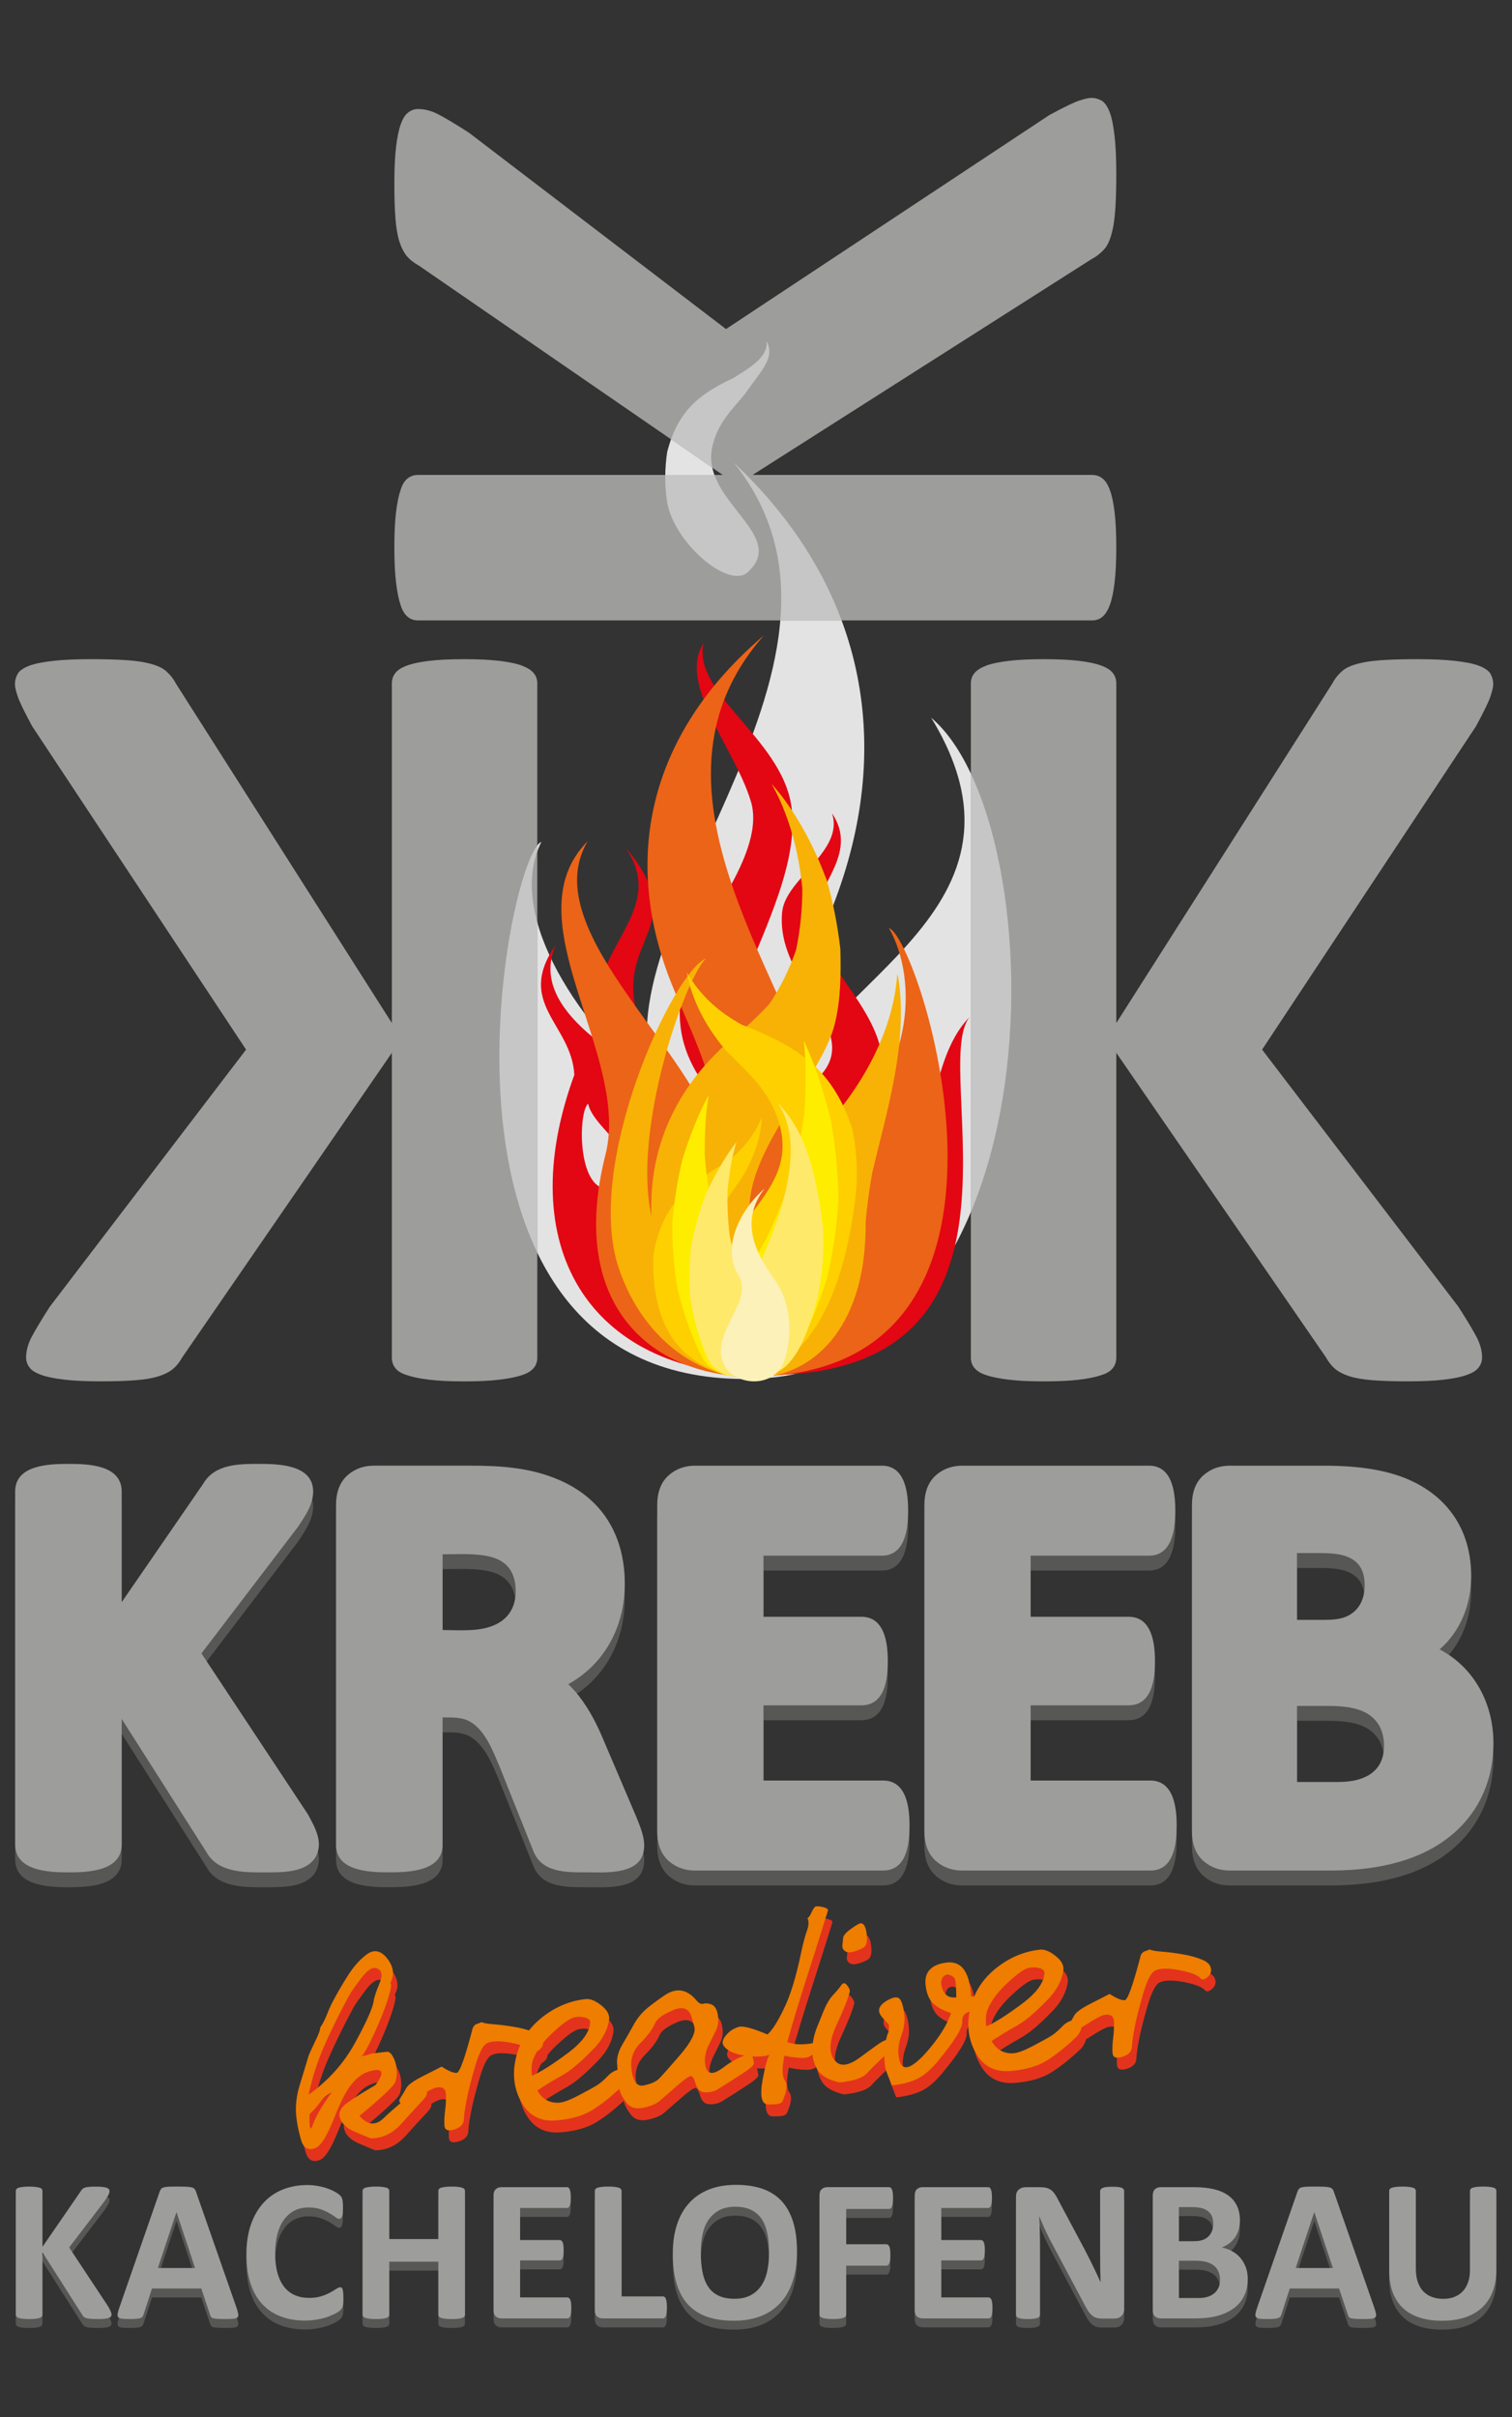 <?xml version="1.0" encoding="utf-8"?>
<!-- Generator: Adobe Illustrator 15.1.0, SVG Export Plug-In . SVG Version: 6.00 Build 0)  -->
<!DOCTYPE svg PUBLIC "-//W3C//DTD SVG 1.1//EN" "http://www.w3.org/Graphics/SVG/1.1/DTD/svg11.dtd">
<svg version="1.1" id="Ebene_1" xmlns="http://www.w3.org/2000/svg" xmlns:xlink="http://www.w3.org/1999/xlink" x="0px" y="0px"
	 width="73.667px" height="117.726px" viewBox="0 0 73.667 117.726" enable-background="new 0 0 73.667 117.726"
	 xml:space="preserve">
<rect x="0" y="0" width="73.667" height="117.726" fill="#333333" stroke="none"/>
<g>
	<path fill-rule="evenodd" clip-rule="evenodd" fill="#E3E3E3" d="M36.418,27.878c-0.934,0.828-3.638-1.486-3.924-3.488
		c-0.122-0.789-0.101-1.619,0.011-2.369c0.523-2.044,1.578-2.834,3.237-3.615c0.69-0.448,1.686-0.961,1.614-1.797
		c0.398,0.841-0.219,1.376-1.077,2.598c-0.682,0.821-1.315,1.413-1.575,2.549C34.101,24.397,38.46,26.069,36.418,27.878
		L36.418,27.878z M26.379,41.002c-1.651,3.262,1.239,8.365,5.835,12.346c-4.106-7.743,11.526-20.818,3.544-30.809
		c6.42,6.042,7.744,13.643,5.002,21.114c-1.316,3.587-2.652,6.18-2.602,10.415c0.555-5.931,13.245-9.249,7.21-19.111
		c6.116,5.15,6.407,32.272-9.12,32.208C19.68,67.097,24.669,41.696,26.379,41.002L26.379,41.002z"/>
	<path fill="#E3331C" d="M54.279,97.695c0.343,0.22,0.589,0.321,0.738,0.306c0.145-0.016,0.406-0.75,0.782-2.197
		c0.058-0.104,0.123-0.168,0.195-0.188c0.073-0.02,0.154-0.051,0.245-0.09c0.064,0.047,0.263,0.085,0.588,0.109
		c0.329,0.027,0.672,0.07,1.029,0.133c0.358,0.061,0.678,0.151,0.96,0.271c0.282,0.119,0.418,0.296,0.408,0.529
		c-0.011,0.129-0.082,0.243-0.216,0.34c-0.134,0.1-0.233,0.106-0.295,0.028c-0.146-0.163-0.489-0.294-1.03-0.399
		c-0.541-0.104-0.936-0.098-1.18,0.016c-0.209,0.096-0.418,0.514-0.625,1.254c-0.209,0.736-0.332,1.242-0.378,1.516
		c-0.079,0.395-0.123,0.712-0.135,0.951c-0.012,0.24-0.179,0.405-0.504,0.498c-0.279,0.076-0.428,0.008-0.441-0.207
		c-0.015-0.215-0.004-0.463,0.034-0.746c0.035-0.283,0.047-0.547,0.037-0.79c-0.012-0.243-0.151-0.351-0.424-0.321
		c-0.151,0.017-0.439,0.164-0.867,0.439c-0.103,0.066-0.196,0.123-0.282,0.172c-0.057,0.203-0.153,0.369-0.29,0.501
		c-0.501,0.471-0.968,0.841-1.401,1.114c-0.438,0.275-1.008,0.445-1.719,0.509c-0.763,0.077-1.326-0.185-1.695-0.783
		c-0.366-0.601-0.494-1.266-0.376-1.993c0.006-0.037,0.013-0.073,0.019-0.109c-0.254,0.069-0.372,0.229-0.355,0.475
		c0.022,0.318-0.389,0.979-1.234,1.99c-0.336,0.396-0.666,0.673-0.994,0.825c-0.325,0.151-0.729,0.251-1.205,0.304l-0.255-0.65
		c-0.077-0.21-0.114-0.471-0.109-0.781c-0.396,0.371-0.675,0.648-0.841,0.832c-0.201,0.229-0.646,0.381-1.336,0.455l0,0
		c-0.559-0.124-0.924-0.342-1.099-0.648c-0.122-0.219-0.198-0.445-0.227-0.687c-0.039,0.021-0.081,0.04-0.126,0.061
		c-0.115,0.065-0.297,0.093-0.551,0.071c-0.256-0.018-0.484-0.053-0.69-0.103c-0.124,0.618-0.114,1.021,0.024,1.21
		c0.14,0.186,0.101,0.519-0.116,1.002c-0.043,0.096-0.178,0.148-0.399,0.16c-0.222,0.008-0.354,0.004-0.393-0.01
		c-0.247-0.084-0.306-0.475-0.179-1.178c0.131-0.704,0.246-1.115,0.349-1.235c-0.14,0.068-0.374,0.101-0.71,0.095
		c-0.047,0-0.094-0.002-0.14-0.004c0.035,0.07,0.062,0.182,0.078,0.331c0.009,0.087-0.191,0.263-0.604,0.529
		c-0.41,0.268-0.803,0.517-1.176,0.749c-0.171,0.096-0.373,0.143-0.605,0.137c-0.229-0.003-0.384-0.158-0.467-0.463
		c-0.075-0.235-0.153-0.344-0.235-0.325c-0.087,0.016-0.241,0.12-0.475,0.312l-1.031,0.893c-0.165,0.146-0.429,0.256-0.784,0.332
		s-0.626,0.006-0.81-0.215c-0.194-0.238-0.319-0.471-0.374-0.697c-0.461,0.425-0.893,0.763-1.297,1.016
		c-0.436,0.276-1.007,0.445-1.717,0.51c-0.763,0.076-1.327-0.186-1.695-0.783c-0.367-0.6-0.495-1.266-0.377-1.994
		c0.052-0.319,0.141-0.618,0.264-0.896c-0.126-0.036-0.271-0.069-0.432-0.101c-0.541-0.104-0.936-0.1-1.18,0.015
		c-0.209,0.095-0.417,0.513-0.625,1.253c-0.208,0.736-0.332,1.242-0.377,1.517c-0.08,0.394-0.124,0.712-0.135,0.952
		c-0.012,0.238-0.179,0.404-0.504,0.496c-0.28,0.078-0.428,0.009-0.442-0.206c-0.014-0.214-0.003-0.464,0.035-0.747
		c0.035-0.281,0.047-0.547,0.036-0.789c-0.011-0.244-0.15-0.351-0.423-0.321c-0.104,0.012-0.274,0.085-0.509,0.22
		c0.042,0.092-0.026,0.23-0.202,0.418c-0.253,0.266-0.595,0.639-1.025,1.121c-0.43,0.482-0.93,0.721-1.5,0.724
		c-0.12-0.043-0.389-0.155-0.804-0.335c-0.415-0.182-0.65-0.422-0.714-0.723c-0.056-0.226,0.067-0.449,0.366-0.669
		c0.302-0.218,0.762-0.509,1.385-0.87c0.4-0.553,0.375-0.791-0.072-0.721c-0.45,0.068-0.825,0.313-1.13,0.731
		c-0.217,0.246-0.494,0.79-0.831,1.635c-0.338,0.843-0.631,1.315-0.884,1.415c-0.357,0.146-0.594,0.015-0.712-0.383
		c-0.115-0.4-0.194-0.777-0.232-1.128c-0.054-0.495,0-1.007,0.16-1.528c0.16-0.521,0.305-1.001,0.436-1.438
		c0.023-0.075,0.124-0.303,0.306-0.676c0.185-0.374,0.27-0.609,0.259-0.699c0.126-0.191,0.241-0.411,0.339-0.66
		c0.098-0.248,0.194-0.467,0.293-0.646c0.213-0.405,0.456-0.821,0.729-1.251c0.275-0.432,0.578-0.769,0.905-1.01
		c0.356-0.268,0.692-0.201,1.006,0.199c0.313,0.402,0.359,0.799,0.145,1.188c0.068,0.05,0.044,0.261-0.071,0.642
		c-0.116,0.379-0.262,0.786-0.447,1.219c-0.182,0.431-0.365,0.827-0.545,1.179c-0.181,0.354-0.303,0.531-0.365,0.531l0,0
		c0.27-0.048,0.408-0.082,0.412-0.101c0.004-0.02,0.289-0.06,0.852-0.121c0.102-0.012,0.202,0.068,0.295,0.24
		c0.093,0.168,0.155,0.356,0.176,0.555c0.028,0.26,0.006,0.488-0.064,0.68c-0.073,0.197-0.653,0.745-1.742,1.646
		c0.388,0.453,0.774,0.492,1.167,0.121c0.225-0.216,0.504-0.465,0.834-0.745c-0.082-0.049-0.082-0.136,0-0.263
		c0.105-0.159,0.192-0.31,0.27-0.453c0.086-0.163,0.347-0.354,0.786-0.578c0.437-0.219,0.751-0.381,0.942-0.48
		c0.343,0.219,0.589,0.321,0.738,0.306c0.146-0.017,0.407-0.749,0.783-2.197c0.057-0.104,0.123-0.167,0.195-0.188
		S23.6,99.1,23.69,99.063c0.065,0.046,0.263,0.084,0.588,0.108c0.329,0.026,0.672,0.071,1.029,0.132
		c0.245,0.043,0.471,0.098,0.681,0.168c0.154-0.199,0.332-0.383,0.534-0.553c0.672-0.563,1.415-0.887,2.232-0.977
		c0.217-0.023,0.473,0.08,0.764,0.313c0.292,0.231,0.415,0.475,0.368,0.73c-0.082,0.486-0.327,0.941-0.732,1.364
		c-0.408,0.423-0.771,0.757-1.085,1.001c-0.177,0.136-0.388,0.271-0.639,0.408s-0.598,0.351-1.037,0.637
		c0.232,0.403,0.564,0.602,0.992,0.596c0.208,0.01,0.537-0.104,0.985-0.338c0.451-0.236,0.761-0.406,0.932-0.512
		c0.155-0.096,0.331-0.246,0.53-0.455c0.132-0.141,0.289-0.239,0.473-0.297l-0.023-0.297c-0.028-0.293,0.067-0.619,0.282-0.978
		c0.215-0.362,0.375-0.643,0.482-0.843c0.197-0.375,0.448-0.684,0.755-0.928c0.303-0.239,0.596-0.453,0.874-0.633
		c0.529-0.321,1.008-0.235,1.444,0.263c0.135,0.169,0.254,0.235,0.36,0.198c0.105-0.033,0.232-0.025,0.378,0.025
		c0.173,0.06,0.282,0.229,0.33,0.5c0.049,0.273,0.025,0.518-0.067,0.728c-0.063,0.136-0.183,0.374-0.355,0.716
		c-0.17,0.338-0.235,0.658-0.195,0.961c0.067,0.513,0.356,0.575,0.871,0.184c0.399-0.299,0.748-0.496,1.049-0.586
		c-0.14-0.022-0.274-0.053-0.404-0.091c-0.285-0.089-0.487-0.214-0.608-0.386c-0.12-0.172-0.037-0.391,0.247-0.66
		c0.122-0.116,0.285-0.206,0.488-0.266c0.204-0.057,0.671,0.064,1.394,0.372c0.234-0.208,0.505-0.635,0.812-1.275
		c0.31-0.642,0.579-1.526,0.817-2.655c0.105-0.5,0.205-0.878,0.297-1.129c0.093-0.252,0.098-0.455,0.021-0.613
		c0.053-0.006,0.124-0.102,0.207-0.283c0.084-0.184,0.155-0.279,0.217-0.286c0.097-0.011,0.223,0.007,0.378,0.046
		c0.151,0.043,0.217,0.1,0.196,0.167c-0.245,0.798-0.578,1.855-1.002,3.171c-0.422,1.314-0.747,2.391-0.976,3.223
		c0.206,0.082,0.448,0.121,0.729,0.113c0.2-0.005,0.372-0.025,0.514-0.06c0.035-0.263,0.104-0.521,0.207-0.774
		c0.135-0.344,0.247-0.613,0.329-0.813c0.131-0.322,0.282-0.573,0.453-0.756c0.174-0.184,0.302-0.339,0.388-0.464
		c0.096-0.14,0.192-0.144,0.291-0.013c0.102,0.13,0.145,0.231,0.137,0.305c-0.068,0.302-0.283,0.852-0.654,1.65
		c-0.368,0.798-0.387,1.379-0.053,1.74c0.25,0.284,0.648,0.229,1.194-0.17c0.542-0.4,0.818-0.6,0.824-0.6
		c0.163-0.122,0.313-0.209,0.452-0.26c0.027-0.141,0.059-0.251,0.098-0.333c0.046-0.096,0.055-0.251,0.032-0.462
		c-0.008,0.049-0.124-0.07-0.355-0.355c-0.229-0.289-0.119-0.554,0.333-0.801c0.242-0.129,0.415-0.154,0.523-0.078
		c0.105,0.076,0.187,0.302,0.246,0.675c0.058,0.36,0.02,0.728-0.119,1.101c-0.137,0.375-0.185,0.715-0.146,1.021
		c0.065,0.545,0.289,0.695,0.673,0.449c0.287-0.178,0.635-0.529,1.042-1.053c0.409-0.523,0.688-1.015,0.842-1.473
		c-0.356-0.109-0.639-0.257-0.854-0.449c-0.212-0.19-0.343-0.496-0.389-0.914c-0.067-0.629,0.269-0.994,1.007-1.094
		c0.738-0.102,1.142,0.443,1.211,1.633c0.051,0.019,0.101,0.027,0.147,0.029c0.213-0.506,0.541-0.945,0.982-1.317
		c0.672-0.562,1.414-0.887,2.231-0.976c0.217-0.023,0.473,0.08,0.764,0.313c0.291,0.23,0.415,0.475,0.367,0.73
		c-0.082,0.485-0.326,0.941-0.731,1.363c-0.408,0.424-0.771,0.758-1.085,1.002c-0.177,0.135-0.388,0.271-0.639,0.408
		c-0.252,0.137-0.599,0.35-1.037,0.637c0.231,0.403,0.563,0.602,0.992,0.596c0.208,0.01,0.536-0.104,0.984-0.338
		c0.45-0.237,0.762-0.405,0.932-0.512c0.155-0.096,0.33-0.246,0.53-0.455c0.126-0.135,0.275-0.23,0.448-0.289
		c0.05-0.082,0.095-0.162,0.137-0.239c0.085-0.163,0.347-0.354,0.786-0.577C53.774,97.957,54.089,97.793,54.279,97.695
		L54.279,97.695z M16.388,102.482L16.388,102.482c-0.229,0.109-0.418,0.274-0.576,0.491c-0.158,0.221-0.328,0.412-0.51,0.579
		c-0.02,0.714,0.036,0.876,0.166,0.493C15.601,103.661,15.908,103.138,16.388,102.482L16.388,102.482z M15.251,102.605
		c0.971-0.694,1.731-1.545,2.279-2.554s0.846-1.674,0.889-1.996c0.024-0.18,0.121-0.473,0.29-0.879
		c0.172-0.408,0.114-0.655-0.171-0.74c-0.193-0.051-0.438,0.117-0.735,0.506c-0.292,0.393-0.485,0.664-0.572,0.82
		c-0.433,0.799-0.824,1.588-1.169,2.358C15.714,100.891,15.444,101.719,15.251,102.605L15.251,102.605z M26.677,100.08
		c0,0.009,0,0.017,0,0.024c-0.011,0.131-0.083,0.244-0.217,0.341c-0.027,0.019-0.052,0.035-0.076,0.048
		c-0.148,0.25-0.232,0.461-0.254,0.637c-0.023,0.195-0.021,0.381,0.009,0.551c0.41-0.18,0.979-0.54,1.707-1.079
		c0.729-0.537,1.103-1.044,1.122-1.526c0.008-0.104-0.073-0.18-0.241-0.23c-0.165-0.047-0.342-0.054-0.519-0.016
		c-0.211,0.051-0.509,0.253-0.894,0.602C27.058,99.659,26.846,99.875,26.677,100.08L26.677,100.08z M32.282,101.864L32.282,101.864
		c0.116-0.104,0.46-0.488,1.031-1.148c0.57-0.66,0.816-1.135,0.735-1.422l-0.132-0.461c-0.122-0.436-0.427-0.549-0.915-0.343
		c-0.487,0.206-0.775,0.417-0.862,0.626c-0.133,0.303-0.373,0.627-0.719,0.969c-0.345,0.344-0.491,0.752-0.44,1.223
		c0.068,0.631,0.265,0.911,0.59,0.844C31.893,102.088,32.129,101.991,32.282,101.864L32.282,101.864z M42.14,94.257
		c0.158-0.018,0.258,0.153,0.304,0.513c0.045,0.361-0.012,0.584-0.165,0.676c-0.139,0.08-0.313,0.149-0.52,0.203
		c-0.207,0.055-0.359,0.012-0.456-0.125c-0.04-0.057-0.056-0.139-0.039-0.247c0.016-0.112,0.025-0.204,0.028-0.285
		c0.005-0.129,0.13-0.28,0.374-0.458C41.909,94.358,42.065,94.266,42.14,94.257L42.14,94.257z M46.403,96.758
		c-0.146,0.016-0.236,0.076-0.278,0.174c-0.043,0.099-0.06,0.176-0.053,0.232c0.055,0.514,0.3,0.747,0.736,0.699
		c0-0.344-0.013-0.606-0.038-0.785C46.744,96.897,46.623,96.791,46.403,96.758L46.403,96.758z M51.104,96.67
		c0.008-0.104-0.073-0.18-0.241-0.23c-0.165-0.049-0.342-0.054-0.52-0.016c-0.21,0.051-0.508,0.252-0.894,0.602
		c-0.388,0.346-0.676,0.666-0.863,0.955c-0.191,0.297-0.295,0.543-0.32,0.743c-0.023,0.196-0.021,0.382,0.009,0.55
		c0.41-0.178,0.979-0.538,1.707-1.078C50.709,97.66,51.083,97.152,51.104,96.67L51.104,96.67z"/>
	<path fill="#EF7D00" d="M54.062,97.115c0.343,0.22,0.589,0.321,0.738,0.305c0.145-0.016,0.407-0.749,0.782-2.196
		c0.058-0.104,0.123-0.168,0.196-0.188c0.072-0.02,0.153-0.051,0.244-0.09c0.064,0.047,0.263,0.085,0.588,0.109
		c0.329,0.026,0.672,0.07,1.03,0.133c0.357,0.061,0.677,0.151,0.959,0.271c0.282,0.119,0.418,0.296,0.408,0.528
		c-0.011,0.13-0.082,0.244-0.216,0.34c-0.134,0.101-0.232,0.106-0.295,0.029c-0.146-0.163-0.489-0.294-1.03-0.399
		c-0.541-0.104-0.936-0.099-1.18,0.016c-0.209,0.096-0.418,0.513-0.625,1.252c-0.209,0.738-0.332,1.244-0.378,1.518
		c-0.079,0.394-0.123,0.712-0.135,0.951s-0.178,0.405-0.504,0.496c-0.279,0.078-0.428,0.01-0.441-0.205s-0.004-0.463,0.034-0.746
		c0.036-0.283,0.047-0.547,0.037-0.791c-0.011-0.242-0.151-0.35-0.424-0.32c-0.151,0.016-0.439,0.164-0.867,0.439
		c-0.103,0.066-0.196,0.123-0.282,0.171c-0.057,0.203-0.153,0.37-0.29,0.502c-0.501,0.471-0.968,0.841-1.401,1.114
		c-0.438,0.275-1.008,0.444-1.719,0.509c-0.762,0.077-1.326-0.185-1.695-0.784c-0.366-0.6-0.494-1.265-0.376-1.992
		c0.006-0.037,0.013-0.074,0.02-0.11c-0.255,0.07-0.373,0.229-0.356,0.476c0.022,0.317-0.389,0.979-1.234,1.989
		c-0.336,0.397-0.666,0.674-0.994,0.825c-0.325,0.151-0.729,0.252-1.205,0.304l-0.255-0.649c-0.077-0.211-0.114-0.471-0.109-0.781
		c-0.396,0.37-0.675,0.648-0.841,0.832c-0.201,0.229-0.646,0.379-1.336,0.455l0,0c-0.559-0.125-0.924-0.342-1.099-0.648
		c-0.122-0.219-0.198-0.446-0.226-0.688c-0.04,0.021-0.082,0.041-0.127,0.062c-0.115,0.065-0.297,0.092-0.551,0.071
		c-0.255-0.018-0.484-0.053-0.69-0.103c-0.124,0.618-0.114,1.021,0.024,1.21c0.14,0.186,0.101,0.518-0.116,1.002
		c-0.043,0.096-0.178,0.148-0.399,0.16c-0.222,0.008-0.354,0.004-0.393-0.01c-0.247-0.084-0.306-0.475-0.179-1.179
		c0.131-0.704,0.246-1.114,0.349-1.235c-0.14,0.068-0.374,0.101-0.71,0.096c-0.047,0-0.094-0.002-0.14-0.005
		c0.035,0.071,0.062,0.182,0.078,0.332c0.01,0.087-0.191,0.262-0.604,0.529c-0.41,0.267-0.803,0.517-1.176,0.748
		c-0.171,0.097-0.373,0.144-0.605,0.138c-0.229-0.003-0.384-0.158-0.467-0.463c-0.075-0.236-0.153-0.344-0.235-0.326
		c-0.087,0.016-0.241,0.121-0.475,0.313l-1.03,0.893c-0.166,0.146-0.43,0.256-0.785,0.332s-0.626,0.006-0.81-0.215
		c-0.194-0.239-0.319-0.471-0.374-0.697c-0.46,0.425-0.893,0.762-1.296,1.016c-0.437,0.275-1.008,0.444-1.718,0.51
		c-0.763,0.076-1.327-0.186-1.695-0.785c-0.366-0.6-0.495-1.265-0.377-1.992c0.053-0.319,0.141-0.618,0.264-0.896
		c-0.126-0.036-0.27-0.069-0.432-0.101c-0.541-0.104-0.935-0.1-1.179,0.015c-0.209,0.095-0.418,0.513-0.625,1.253
		c-0.208,0.736-0.332,1.242-0.377,1.516c-0.08,0.395-0.123,0.713-0.135,0.953c-0.012,0.238-0.179,0.404-0.504,0.496
		c-0.28,0.077-0.428,0.009-0.442-0.206c-0.014-0.215-0.003-0.464,0.035-0.747c0.035-0.282,0.047-0.547,0.037-0.79
		c-0.011-0.243-0.151-0.351-0.424-0.32c-0.104,0.011-0.273,0.085-0.509,0.22c0.042,0.092-0.026,0.23-0.202,0.418
		c-0.253,0.266-0.595,0.639-1.025,1.12c-0.43,0.482-0.931,0.722-1.501,0.724c-0.12-0.043-0.389-0.154-0.804-0.335
		c-0.414-0.181-0.65-0.421-0.714-0.722c-0.056-0.226,0.067-0.449,0.366-0.669c0.302-0.218,0.763-0.509,1.385-0.872
		c0.4-0.551,0.375-0.789-0.072-0.719c-0.451,0.068-0.825,0.313-1.13,0.73c-0.218,0.246-0.494,0.791-0.831,1.636
		c-0.338,0.842-0.631,1.315-0.884,1.415c-0.357,0.145-0.594,0.014-0.712-0.383c-0.116-0.402-0.194-0.778-0.232-1.128
		c-0.054-0.497,0-1.007,0.16-1.528c0.159-0.521,0.305-1.001,0.436-1.438c0.023-0.075,0.124-0.303,0.305-0.676
		c0.185-0.375,0.27-0.609,0.26-0.699c0.126-0.191,0.24-0.411,0.338-0.66c0.099-0.249,0.194-0.467,0.294-0.646
		c0.212-0.405,0.456-0.82,0.729-1.25c0.276-0.432,0.578-0.769,0.905-1.012c0.356-0.267,0.692-0.199,1.006,0.201
		c0.313,0.402,0.359,0.799,0.145,1.188c0.068,0.049,0.044,0.261-0.071,0.64c-0.115,0.38-0.262,0.787-0.447,1.221
		c-0.182,0.431-0.365,0.826-0.545,1.178c-0.181,0.355-0.303,0.531-0.365,0.532l0,0c0.27-0.048,0.408-0.082,0.412-0.101
		c0.004-0.02,0.289-0.06,0.852-0.121c0.102-0.012,0.202,0.068,0.295,0.24c0.093,0.168,0.155,0.356,0.176,0.555
		c0.028,0.26,0.006,0.488-0.064,0.68c-0.072,0.197-0.652,0.744-1.742,1.646c0.388,0.453,0.775,0.492,1.167,0.121
		c0.225-0.217,0.504-0.465,0.834-0.746c-0.081-0.048-0.082-0.136,0-0.262c0.105-0.159,0.192-0.311,0.271-0.453
		c0.085-0.163,0.347-0.355,0.786-0.578c0.437-0.219,0.751-0.382,0.941-0.48c0.343,0.219,0.589,0.32,0.738,0.305
		c0.146-0.016,0.407-0.749,0.783-2.196c0.057-0.104,0.123-0.167,0.195-0.188c0.073-0.021,0.154-0.052,0.244-0.089
		c0.065,0.046,0.263,0.084,0.588,0.107c0.329,0.027,0.672,0.072,1.029,0.133c0.245,0.042,0.472,0.098,0.681,0.167
		c0.155-0.198,0.332-0.382,0.535-0.553c0.671-0.562,1.414-0.887,2.231-0.976c0.217-0.023,0.473,0.08,0.764,0.313
		c0.292,0.231,0.415,0.475,0.368,0.73c-0.082,0.485-0.327,0.94-0.732,1.364c-0.408,0.423-0.77,0.757-1.085,1.001
		c-0.176,0.136-0.387,0.271-0.639,0.408c-0.251,0.137-0.598,0.35-1.037,0.637c0.232,0.403,0.564,0.602,0.992,0.596
		c0.208,0.01,0.537-0.104,0.985-0.338c0.45-0.236,0.761-0.406,0.931-0.512c0.155-0.096,0.331-0.246,0.53-0.455
		c0.132-0.141,0.289-0.24,0.473-0.297l-0.023-0.298c-0.028-0.292,0.067-0.618,0.282-0.978c0.215-0.361,0.375-0.642,0.482-0.842
		c0.197-0.375,0.448-0.685,0.755-0.928c0.303-0.24,0.596-0.453,0.874-0.634c0.529-0.32,1.008-0.235,1.444,0.263
		c0.135,0.17,0.254,0.236,0.36,0.199c0.105-0.033,0.232-0.025,0.379,0.025c0.172,0.059,0.281,0.229,0.33,0.499
		c0.048,0.274,0.024,0.518-0.068,0.729c-0.063,0.136-0.182,0.374-0.354,0.715c-0.171,0.339-0.236,0.659-0.196,0.962
		c0.067,0.512,0.356,0.575,0.871,0.184c0.399-0.3,0.748-0.496,1.049-0.586c-0.14-0.023-0.274-0.053-0.404-0.092
		c-0.285-0.088-0.486-0.213-0.608-0.385c-0.12-0.172-0.037-0.391,0.247-0.66c0.122-0.116,0.285-0.206,0.488-0.266
		c0.204-0.057,0.672,0.064,1.395,0.371c0.234-0.207,0.504-0.635,0.811-1.275c0.31-0.641,0.58-1.526,0.817-2.654
		c0.105-0.5,0.205-0.878,0.297-1.129c0.093-0.252,0.099-0.457,0.021-0.613c0.053-0.006,0.124-0.102,0.207-0.283
		c0.084-0.185,0.155-0.28,0.217-0.286c0.097-0.011,0.224,0.007,0.378,0.046c0.152,0.043,0.217,0.099,0.197,0.166
		c-0.246,0.799-0.579,1.856-1.003,3.172c-0.422,1.314-0.747,2.39-0.976,3.223c0.206,0.081,0.448,0.121,0.729,0.111
		c0.2-0.003,0.372-0.023,0.514-0.059c0.035-0.262,0.104-0.521,0.207-0.774c0.136-0.344,0.247-0.612,0.329-0.813
		c0.131-0.321,0.282-0.573,0.453-0.755c0.175-0.185,0.302-0.34,0.389-0.465c0.095-0.139,0.191-0.143,0.29-0.012
		c0.102,0.129,0.145,0.231,0.137,0.305c-0.068,0.301-0.283,0.852-0.654,1.649c-0.368,0.798-0.386,1.38-0.053,1.741
		c0.251,0.283,0.648,0.228,1.194-0.17c0.542-0.4,0.818-0.6,0.824-0.601c0.163-0.121,0.313-0.208,0.452-0.259
		c0.027-0.141,0.059-0.252,0.098-0.334c0.046-0.096,0.055-0.25,0.032-0.461c-0.008,0.049-0.124-0.07-0.355-0.355
		c-0.229-0.289-0.119-0.554,0.333-0.801c0.242-0.13,0.415-0.154,0.523-0.078c0.105,0.075,0.187,0.302,0.246,0.675
		c0.059,0.359,0.02,0.728-0.119,1.101c-0.137,0.375-0.185,0.715-0.146,1.021c0.065,0.544,0.289,0.695,0.673,0.449
		c0.287-0.178,0.635-0.529,1.042-1.053c0.409-0.523,0.688-1.015,0.842-1.473c-0.356-0.109-0.639-0.257-0.854-0.449
		c-0.212-0.19-0.342-0.496-0.388-0.914c-0.068-0.629,0.269-0.994,1.006-1.094c0.738-0.102,1.142,0.443,1.211,1.633
		c0.052,0.018,0.101,0.027,0.147,0.028c0.213-0.506,0.541-0.944,0.982-1.316c0.672-0.562,1.414-0.887,2.231-0.976
		c0.217-0.023,0.473,0.08,0.764,0.312s0.415,0.476,0.368,0.731c-0.082,0.484-0.327,0.941-0.732,1.363
		c-0.408,0.424-0.771,0.758-1.085,1.002c-0.177,0.135-0.388,0.271-0.639,0.408c-0.252,0.137-0.599,0.35-1.037,0.635
		c0.231,0.404,0.563,0.604,0.992,0.598c0.208,0.01,0.536-0.105,0.984-0.338c0.451-0.237,0.762-0.406,0.932-0.513
		c0.155-0.095,0.33-0.245,0.53-0.455c0.126-0.134,0.275-0.23,0.449-0.289c0.049-0.081,0.094-0.161,0.136-0.238
		c0.086-0.163,0.347-0.354,0.786-0.577C53.557,97.376,53.871,97.213,54.062,97.115L54.062,97.115z M16.17,101.901L16.17,101.901
		c-0.229,0.109-0.418,0.275-0.576,0.492c-0.158,0.221-0.328,0.412-0.51,0.578c-0.02,0.714,0.036,0.877,0.166,0.494
		C15.383,103.081,15.69,102.558,16.17,101.901L16.17,101.901z M15.034,102.025c0.971-0.694,1.73-1.545,2.279-2.554
		c0.548-1.009,0.846-1.674,0.889-1.996c0.024-0.181,0.121-0.473,0.29-0.88c0.172-0.407,0.114-0.655-0.171-0.739
		c-0.193-0.052-0.438,0.115-0.735,0.506c-0.292,0.391-0.485,0.664-0.572,0.82c-0.433,0.799-0.824,1.587-1.169,2.357
		C15.496,100.311,15.226,101.139,15.034,102.025L15.034,102.025z M26.459,99.499c0,0.009,0,0.018,0,0.025
		c-0.011,0.131-0.083,0.244-0.216,0.34c-0.027,0.02-0.052,0.036-0.076,0.049c-0.149,0.25-0.232,0.461-0.254,0.637
		c-0.022,0.195-0.021,0.381,0.009,0.55c0.41-0.18,0.979-0.539,1.707-1.078c0.729-0.537,1.103-1.044,1.122-1.526
		c0.008-0.104-0.072-0.18-0.241-0.23c-0.165-0.047-0.342-0.054-0.519-0.016c-0.21,0.051-0.508,0.252-0.894,0.602
		C26.84,99.079,26.628,99.295,26.459,99.499L26.459,99.499z M32.064,101.284L32.064,101.284c0.117-0.104,0.46-0.488,1.031-1.148
		c0.57-0.66,0.816-1.136,0.735-1.422l-0.132-0.461c-0.122-0.436-0.427-0.55-0.915-0.344c-0.487,0.207-0.774,0.418-0.862,0.627
		c-0.133,0.303-0.373,0.627-0.719,0.968c-0.345,0.345-0.491,0.753-0.44,1.224c0.068,0.631,0.265,0.91,0.59,0.844
		C31.675,101.508,31.911,101.411,32.064,101.284L32.064,101.284z M41.922,93.676c0.158-0.017,0.258,0.154,0.304,0.513
		c0.045,0.362-0.012,0.585-0.165,0.677c-0.139,0.08-0.313,0.149-0.52,0.203s-0.359,0.011-0.456-0.127
		c-0.04-0.055-0.055-0.137-0.039-0.246c0.016-0.111,0.025-0.203,0.028-0.284c0.005-0.13,0.13-0.28,0.374-0.458
		C41.691,93.778,41.848,93.685,41.922,93.676L41.922,93.676z M46.186,96.178c-0.146,0.016-0.236,0.076-0.278,0.174
		c-0.043,0.099-0.06,0.176-0.053,0.232c0.055,0.514,0.3,0.746,0.736,0.699c0-0.344-0.013-0.606-0.038-0.785
		C46.526,96.317,46.405,96.21,46.186,96.178L46.186,96.178z M50.886,96.09c0.008-0.104-0.073-0.18-0.241-0.23
		c-0.166-0.049-0.341-0.055-0.52-0.016c-0.21,0.051-0.508,0.252-0.893,0.602c-0.389,0.346-0.677,0.665-0.864,0.955
		c-0.19,0.297-0.295,0.543-0.32,0.742c-0.023,0.197-0.021,0.383,0.01,0.551c0.409-0.178,0.979-0.539,1.706-1.078
		C50.491,97.079,50.866,96.572,50.886,96.09L50.886,96.09z"/>
	<path fill="#9D9D9C" d="M53.174,4.769c0.193,0,0.367,0.055,0.524,0.147c0.146,0.101,0.275,0.294,0.376,0.57
		c0.102,0.276,0.175,0.662,0.23,1.149c0.055,0.478,0.083,1.094,0.083,1.829c0,1.167-0.047,2.003-0.139,2.518
		c-0.092,0.506-0.221,0.874-0.404,1.103c-0.184,0.221-0.396,0.395-0.644,0.524L36.667,23.132h16.534
		c0.193,0,0.368,0.055,0.506,0.166c0.147,0.11,0.267,0.294,0.367,0.57c0.102,0.267,0.175,0.625,0.23,1.075
		c0.055,0.451,0.083,1.021,0.083,1.719c0,0.68-0.028,1.25-0.083,1.709c-0.056,0.459-0.129,0.827-0.23,1.094
		c-0.101,0.267-0.22,0.459-0.367,0.579c-0.138,0.12-0.313,0.174-0.506,0.174h-32.83c-0.193,0-0.368-0.055-0.505-0.174
		c-0.147-0.12-0.267-0.313-0.349-0.579c-0.092-0.267-0.166-0.634-0.221-1.094c-0.055-0.459-0.082-1.029-0.082-1.709
		c0-0.698,0.027-1.268,0.082-1.719c0.056-0.45,0.129-0.809,0.221-1.075c0.083-0.276,0.202-0.459,0.349-0.57
		c0.138-0.11,0.312-0.166,0.505-0.166h14.843L20.399,12.93c-0.23-0.128-0.423-0.275-0.579-0.459
		c-0.147-0.175-0.267-0.414-0.358-0.699c-0.092-0.285-0.156-0.653-0.193-1.103c-0.037-0.45-0.055-1.02-0.055-1.728
		c0-0.717,0.027-1.306,0.082-1.774c0.056-0.469,0.129-0.837,0.23-1.112c0.101-0.285,0.221-0.478,0.368-0.579
		c0.137-0.11,0.303-0.166,0.478-0.166c0.313,0,0.625,0.083,0.947,0.239c0.322,0.166,0.836,0.469,1.535,0.919l12.518,9.559
		L51.124,5.605c0.735-0.395,1.223-0.634,1.471-0.708C52.834,4.814,53.026,4.769,53.174,4.769L53.174,4.769z"/>
	<path fill="#C6C6C6" d="M41.006,30.218h-2.988c0.22-2.661-0.326-5.26-2.259-7.679C38.263,24.895,39.991,27.488,41.006,30.218
		L41.006,30.218z M32.413,23.132h2.396c0.689,1.89,3.272,3.273,1.609,4.747c-0.934,0.828-3.638-1.486-3.924-3.488
		C32.431,23.976,32.406,23.551,32.413,23.132L32.413,23.132z M34.705,22.781l-2.01-1.384c0.57-1.591,1.568-2.294,3.047-2.99
		c0.69-0.448,1.686-0.961,1.614-1.797c0.398,0.841-0.219,1.376-1.077,2.598c-0.682,0.821-1.315,1.413-1.575,2.549
		C34.622,22.114,34.633,22.455,34.705,22.781L34.705,22.781z"/>
	<path fill="#9D9D9C" d="M0.729,33.318c0-0.193,0.055-0.368,0.147-0.524c0.101-0.147,0.294-0.275,0.57-0.377
		c0.276-0.101,0.662-0.174,1.149-0.229c0.478-0.055,1.094-0.083,1.829-0.083c1.167,0,2.003,0.046,2.518,0.138
		c0.505,0.092,0.874,0.221,1.103,0.404c0.221,0.184,0.396,0.396,0.524,0.644l10.523,16.535V33.291c0-0.193,0.055-0.368,0.166-0.506
		c0.11-0.146,0.294-0.266,0.57-0.368c0.267-0.101,0.625-0.174,1.075-0.229s1.021-0.083,1.719-0.083c0.68,0,1.25,0.027,1.709,0.083
		s0.828,0.128,1.094,0.229c0.267,0.102,0.459,0.221,0.579,0.368c0.119,0.138,0.174,0.313,0.174,0.506v32.83
		c0,0.193-0.055,0.368-0.174,0.506c-0.12,0.147-0.312,0.267-0.579,0.349c-0.266,0.093-0.634,0.166-1.094,0.221
		c-0.459,0.056-1.029,0.083-1.709,0.083c-0.698,0-1.269-0.027-1.719-0.083c-0.45-0.055-0.809-0.128-1.075-0.221
		c-0.276-0.082-0.459-0.201-0.57-0.349c-0.11-0.138-0.166-0.313-0.166-0.506V51.278L8.891,66.093
		c-0.129,0.229-0.276,0.423-0.459,0.579c-0.175,0.146-0.414,0.267-0.699,0.358s-0.653,0.156-1.103,0.192
		c-0.45,0.037-1.02,0.056-1.728,0.056c-0.717,0-1.306-0.027-1.774-0.083c-0.469-0.055-0.836-0.128-1.112-0.229
		c-0.285-0.101-0.478-0.221-0.579-0.368c-0.11-0.137-0.165-0.303-0.165-0.478c0-0.313,0.083-0.624,0.239-0.946
		c0.166-0.322,0.469-0.836,0.919-1.535l9.559-12.518L1.565,35.368c-0.396-0.735-0.634-1.223-0.708-1.471
		C0.775,33.659,0.729,33.465,0.729,33.318L0.729,33.318z"/>
	<path fill="#C6C6C6" d="M26.178,41.18v0.289c-0.37,1.025-0.344,2.204,0,3.455v16.085C22.724,53.833,24.942,42.755,26.178,41.18
		L26.178,41.18z"/>
	<path fill="#9D9D9C" d="M72.751,33.318c0-0.193-0.055-0.368-0.146-0.524c-0.102-0.147-0.294-0.275-0.57-0.377
		c-0.275-0.101-0.661-0.174-1.148-0.229c-0.479-0.055-1.094-0.083-1.829-0.083c-1.167,0-2.004,0.046-2.519,0.138
		c-0.505,0.092-0.873,0.221-1.103,0.404c-0.221,0.184-0.396,0.396-0.524,0.644L54.388,49.826V33.291
		c0-0.193-0.055-0.368-0.165-0.506c-0.11-0.146-0.294-0.266-0.57-0.368c-0.267-0.101-0.625-0.174-1.075-0.229
		s-1.02-0.083-1.719-0.083c-0.68,0-1.25,0.027-1.709,0.083c-0.46,0.055-0.827,0.128-1.094,0.229
		c-0.267,0.102-0.46,0.221-0.579,0.368c-0.12,0.138-0.175,0.313-0.175,0.506v32.83c0,0.193,0.055,0.368,0.175,0.506
		c0.119,0.147,0.313,0.267,0.579,0.349c0.267,0.093,0.634,0.166,1.094,0.221c0.459,0.056,1.029,0.083,1.709,0.083
		c0.699,0,1.269-0.027,1.719-0.083c0.45-0.055,0.809-0.128,1.075-0.221c0.276-0.082,0.46-0.201,0.57-0.349
		c0.11-0.138,0.165-0.313,0.165-0.506V51.278L64.59,66.093c0.129,0.229,0.275,0.423,0.46,0.579c0.174,0.146,0.413,0.267,0.697,0.358
		c0.286,0.092,0.653,0.156,1.104,0.192c0.45,0.037,1.021,0.056,1.728,0.056c0.718,0,1.306-0.027,1.774-0.083
		c0.469-0.055,0.836-0.128,1.112-0.229c0.285-0.101,0.478-0.221,0.579-0.368c0.109-0.137,0.165-0.303,0.165-0.478
		c0-0.313-0.082-0.624-0.239-0.946c-0.165-0.322-0.469-0.836-0.919-1.535l-9.559-12.518l10.423-15.753
		c0.396-0.735,0.634-1.223,0.708-1.471C72.705,33.659,72.751,33.465,72.751,33.318L72.751,33.318z"/>
	<path fill="#C6C6C6" d="M47.302,37.679v21.356C50.162,52.198,49.688,42.75,47.302,37.679L47.302,37.679z"/>
	<path fill-rule="evenodd" clip-rule="evenodd" fill="#575756" d="M0.738,90.557V73.372c0-1.307,1.672-1.348,2.603-1.348
		c0.935,0,2.588,0.039,2.588,1.348v5.389l3.972-5.77c0.564-0.969,1.761-0.967,2.715-0.967c0.955,0,2.641,0.033,2.641,1.348
		c0,0.641-0.392,1.184-0.725,1.7l-4.717,6.182L15,89.088c0.348,0.646,0.787,1.383,0.363,2.104c-0.478,0.752-1.598,0.727-2.495,0.727
		c-0.897,0-2.252,0.035-2.81-0.988l-4.128-6.485v6.112c0,1.31-1.653,1.361-2.588,1.361C2.405,91.918,0.738,91.866,0.738,90.557
		L0.738,90.557z M25.961,90.818l-1.622-4.053c-0.337-0.787-0.742-1.899-1.597-2.263c-0.379-0.148-0.78-0.129-1.179-0.129v6.212
		c0,1.292-1.685,1.333-2.602,1.333c-0.918,0-2.588-0.037-2.588-1.333V74.021c0-0.548,0.146-1.086,0.574-1.456
		c0.359-0.31,0.796-0.454,1.269-0.454h4.72c1.485,0,2.918,0.098,4.307,0.696c0.64,0.277,1.225,0.652,1.72,1.146
		c1.045,1.045,1.478,2.449,1.478,3.902c0,2.048-0.943,3.895-2.756,4.901c0.182,0.171,0.351,0.356,0.505,0.554
		c0.534,0.68,0.923,1.453,1.25,2.249l1.538,3.603c0.25,0.615,0.612,1.41,0.266,2.061c-0.45,0.812-1.889,0.695-2.654,0.695
		C27.576,91.918,26.363,91.946,25.961,90.818L25.961,90.818z M23.93,76.555c-0.756-0.192-1.589-0.129-2.366-0.129v3.69
		c0.745,0,1.578,0.081,2.295-0.155c0.81-0.257,1.266-0.854,1.266-1.727C25.125,77.377,24.777,76.788,23.93,76.555L23.93,76.555z
		 M43.024,91.832h-9.16c-0.473,0-0.909-0.144-1.269-0.454c-0.428-0.369-0.574-0.908-0.574-1.456v-15.9
		c0-0.548,0.146-1.086,0.574-1.456c0.359-0.31,0.796-0.454,1.269-0.454h9.103c1.156,0,1.279,1.351,1.279,2.208
		s-0.144,2.174-1.279,2.174h-5.769v2.975h4.768c1.146,0,1.289,1.301,1.289,2.164c0,0.865-0.135,2.15-1.289,2.15h-4.768v3.662h5.826
		c1.156,0,1.289,1.337,1.289,2.193C44.313,90.496,44.196,91.832,43.024,91.832L43.024,91.832z M56.041,91.832h-9.16
		c-0.474,0-0.909-0.144-1.269-0.454c-0.428-0.369-0.574-0.908-0.574-1.456v-15.9c0-0.548,0.146-1.086,0.574-1.456
		c0.359-0.31,0.795-0.454,1.269-0.454h9.103c1.156,0,1.279,1.351,1.279,2.208s-0.144,2.174-1.279,2.174h-5.77v2.975h4.769
		c1.146,0,1.289,1.301,1.289,2.164c0,0.865-0.135,2.15-1.289,2.15h-4.769v3.662h5.827c1.156,0,1.289,1.337,1.289,2.193
		C57.33,90.496,57.213,91.832,56.041,91.832L56.041,91.832z M68.691,91.24c-1.26,0.45-2.599,0.592-3.93,0.592h-4.845
		c-0.473,0-0.909-0.144-1.269-0.454c-0.428-0.369-0.574-0.908-0.574-1.456v-15.9c0-0.548,0.146-1.086,0.574-1.456
		c0.359-0.31,0.796-0.454,1.269-0.454h4.58c0.998,0,2.041,0.069,3.014,0.305c2.542,0.616,4.169,2.401,4.169,5.074
		c0,1.354-0.506,2.671-1.538,3.568c1.709,0.897,2.621,2.665,2.621,4.563C72.763,88.319,71.198,90.343,68.691,91.24L68.691,91.24z
		 M63.192,76.368v3.254h1.334c0.309,0,0.717-0.021,1.011-0.138c0.661-0.257,0.952-0.858,0.952-1.542c0-0.75-0.291-1.233-1.001-1.451
		c-0.353-0.104-0.793-0.123-1.159-0.123H63.192L63.192,76.368z M66.099,83.965c-0.449-0.127-0.982-0.154-1.448-0.154h-1.458v3.705
		h1.94c0.352,0,0.746-0.025,1.088-0.131c0.776-0.234,1.211-0.773,1.211-1.635S67.006,84.223,66.099,83.965L66.099,83.965z"/>
	<path fill-rule="evenodd" clip-rule="evenodd" fill="#9D9D9C" d="M0.738,89.831V72.646c0-1.307,1.672-1.347,2.603-1.347
		c0.935,0,2.588,0.038,2.588,1.347v5.388l3.972-5.768c0.564-0.969,1.761-0.967,2.715-0.967c0.955,0,2.641,0.032,2.641,1.347
		c0,0.641-0.392,1.185-0.725,1.7l-4.717,6.182L15,88.364c0.348,0.645,0.787,1.383,0.363,2.104c-0.478,0.75-1.598,0.726-2.495,0.726
		c-0.897,0-2.252,0.036-2.81-0.987l-4.128-6.486v6.111c0,1.312-1.653,1.362-2.588,1.362C2.405,91.193,0.738,91.139,0.738,89.831
		L0.738,89.831z M25.961,90.092l-1.622-4.053c-0.337-0.787-0.742-1.9-1.597-2.264c-0.379-0.146-0.78-0.127-1.179-0.127v6.211
		c0,1.293-1.685,1.333-2.602,1.333c-0.918,0-2.588-0.037-2.588-1.333V73.295c0-0.547,0.146-1.086,0.574-1.455
		c0.359-0.311,0.796-0.455,1.269-0.455h4.72c1.485,0,2.918,0.098,4.307,0.696c0.64,0.278,1.225,0.652,1.72,1.147
		c1.045,1.044,1.478,2.447,1.478,3.9c0,2.049-0.943,3.896-2.756,4.902c0.182,0.171,0.351,0.357,0.505,0.553
		c0.534,0.68,0.923,1.454,1.25,2.25l1.538,3.603c0.25,0.616,0.612,1.41,0.266,2.06c-0.45,0.813-1.889,0.696-2.654,0.696
		C27.576,91.193,26.363,91.221,25.961,90.092L25.961,90.092z M23.93,75.831c-0.756-0.193-1.589-0.13-2.366-0.13v3.69
		c0.745,0,1.578,0.08,2.295-0.155c0.81-0.257,1.266-0.854,1.266-1.726C25.125,76.652,24.777,76.062,23.93,75.831L23.93,75.831z
		 M43.024,91.106h-9.16c-0.473,0-0.909-0.145-1.269-0.454c-0.428-0.37-0.574-0.909-0.574-1.456v-15.9
		c0-0.547,0.146-1.086,0.574-1.455c0.359-0.311,0.796-0.455,1.269-0.455h9.103c1.156,0,1.279,1.352,1.279,2.208
		s-0.144,2.175-1.279,2.175h-5.769v2.975h4.768c1.146,0,1.289,1.299,1.289,2.164s-0.135,2.15-1.289,2.15h-4.768v3.662h5.826
		c1.156,0,1.289,1.336,1.289,2.193S44.196,91.106,43.024,91.106L43.024,91.106z M56.041,91.106h-9.16
		c-0.474,0-0.909-0.145-1.269-0.454c-0.428-0.37-0.574-0.909-0.574-1.456v-15.9c0-0.547,0.146-1.086,0.574-1.455
		c0.359-0.311,0.795-0.455,1.269-0.455h9.103c1.156,0,1.279,1.352,1.279,2.208s-0.144,2.175-1.279,2.175h-5.77v2.975h4.769
		c1.146,0,1.289,1.299,1.289,2.164s-0.135,2.15-1.289,2.15h-4.769v3.662h5.827c1.156,0,1.289,1.336,1.289,2.193
		S57.213,91.106,56.041,91.106L56.041,91.106z M68.691,90.514c-1.26,0.451-2.599,0.592-3.93,0.592h-4.845
		c-0.473,0-0.909-0.145-1.269-0.454c-0.428-0.37-0.574-0.909-0.574-1.456v-15.9c0-0.547,0.146-1.086,0.574-1.455
		c0.359-0.311,0.796-0.455,1.269-0.455h4.58c0.998,0,2.041,0.069,3.014,0.305c2.542,0.616,4.169,2.402,4.169,5.074
		c0,1.354-0.506,2.671-1.538,3.568c1.709,0.897,2.621,2.665,2.621,4.563C72.763,87.593,71.198,89.618,68.691,90.514L68.691,90.514z
		 M63.192,75.643v3.253h1.334c0.309,0,0.717-0.022,1.011-0.138c0.661-0.256,0.952-0.857,0.952-1.541
		c0-0.752-0.291-1.234-1.001-1.451c-0.353-0.105-0.793-0.123-1.159-0.123H63.192L63.192,75.643z M66.099,83.241
		c-0.449-0.128-0.982-0.155-1.448-0.155h-1.458v3.706h1.94c0.352,0,0.746-0.025,1.088-0.133c0.776-0.233,1.211-0.772,1.211-1.634
		S67.006,83.498,66.099,83.241L66.099,83.241z"/>
	<path fill="#575756" d="M5.436,113.161c0,0.036-0.01,0.068-0.027,0.097c-0.019,0.027-0.054,0.05-0.105,0.069
		c-0.05,0.019-0.121,0.031-0.21,0.043c-0.088,0.01-0.201,0.014-0.335,0.014c-0.214,0-0.367-0.008-0.462-0.025
		c-0.093-0.016-0.16-0.039-0.203-0.073c-0.04-0.034-0.072-0.073-0.096-0.118l-1.93-3.033v3.033c0,0.035-0.01,0.067-0.031,0.093
		c-0.02,0.026-0.054,0.048-0.104,0.067c-0.049,0.019-0.115,0.031-0.197,0.043c-0.083,0.01-0.187,0.014-0.315,0.014
		c-0.125,0-0.229-0.004-0.313-0.014c-0.084-0.012-0.152-0.024-0.2-0.043c-0.049-0.02-0.084-0.041-0.106-0.067
		c-0.022-0.025-0.032-0.058-0.032-0.093v-6.022c0-0.035,0.01-0.067,0.032-0.093c0.022-0.026,0.058-0.049,0.106-0.063
		c0.048-0.017,0.116-0.03,0.2-0.041c0.084-0.011,0.189-0.015,0.313-0.015c0.128,0,0.233,0.004,0.315,0.015s0.148,0.024,0.197,0.041
		c0.05,0.015,0.084,0.037,0.104,0.063c0.021,0.025,0.031,0.058,0.031,0.093v2.723l1.871-2.718c0.023-0.041,0.05-0.077,0.084-0.105
		c0.032-0.027,0.076-0.049,0.128-0.066c0.052-0.016,0.12-0.028,0.202-0.035c0.083-0.006,0.188-0.01,0.317-0.01
		c0.131,0,0.239,0.004,0.325,0.015s0.153,0.024,0.204,0.042c0.052,0.02,0.087,0.041,0.106,0.068c0.021,0.024,0.03,0.055,0.03,0.087
		c0,0.058-0.015,0.115-0.044,0.175c-0.03,0.059-0.086,0.152-0.168,0.281l-1.753,2.296l1.912,2.89c0.073,0.135,0.116,0.224,0.13,0.27
		C5.428,113.099,5.436,113.134,5.436,113.161L5.436,113.161z M11.536,112.87c0.039,0.118,0.064,0.212,0.074,0.281
		c0.008,0.069-0.003,0.122-0.041,0.155c-0.035,0.036-0.1,0.056-0.192,0.063c-0.092,0.01-0.219,0.014-0.381,0.014
		c-0.167,0-0.298-0.004-0.393-0.008c-0.093-0.006-0.166-0.016-0.214-0.028c-0.049-0.015-0.084-0.036-0.104-0.063
		c-0.019-0.027-0.035-0.062-0.049-0.104l-0.43-1.283H7.405L7,113.147c-0.014,0.045-0.03,0.084-0.052,0.115
		c-0.02,0.031-0.056,0.057-0.103,0.074c-0.047,0.018-0.117,0.03-0.203,0.037c-0.087,0.006-0.202,0.01-0.344,0.01
		c-0.152,0-0.27-0.004-0.356-0.014c-0.086-0.012-0.145-0.035-0.177-0.074c-0.034-0.036-0.045-0.09-0.035-0.16
		c0.01-0.068,0.035-0.16,0.074-0.275l1.971-5.67c0.021-0.056,0.042-0.102,0.069-0.137c0.027-0.033,0.069-0.061,0.126-0.079
		c0.057-0.017,0.137-0.028,0.239-0.034c0.101-0.004,0.238-0.008,0.405-0.008c0.194,0,0.349,0.004,0.465,0.008
		c0.115,0.006,0.204,0.018,0.268,0.034c0.064,0.019,0.111,0.046,0.138,0.083c0.029,0.035,0.052,0.084,0.072,0.148L11.536,112.87
		L11.536,112.87z M8.601,108.183H8.595l-0.903,2.716h1.812L8.601,108.183L8.601,108.183z M16.731,112.386
		c0,0.083-0.001,0.151-0.007,0.209c-0.005,0.057-0.013,0.107-0.022,0.147c-0.01,0.043-0.023,0.078-0.04,0.107
		c-0.017,0.029-0.042,0.063-0.079,0.1c-0.036,0.039-0.106,0.087-0.209,0.147c-0.104,0.06-0.231,0.116-0.381,0.171
		c-0.15,0.054-0.32,0.099-0.514,0.135c-0.192,0.037-0.399,0.056-0.624,0.056c-0.438,0-0.833-0.069-1.186-0.205
		c-0.352-0.134-0.652-0.335-0.898-0.603c-0.248-0.27-0.437-0.604-0.568-1.008c-0.131-0.4-0.199-0.867-0.199-1.402
		c0-0.543,0.072-1.025,0.217-1.446s0.347-0.774,0.609-1.062c0.259-0.287,0.571-0.504,0.936-0.652s0.764-0.223,1.202-0.223
		c0.179,0,0.349,0.016,0.514,0.045c0.165,0.029,0.317,0.068,0.457,0.117c0.14,0.047,0.266,0.102,0.377,0.164
		s0.191,0.117,0.234,0.161c0.045,0.043,0.076,0.081,0.091,0.111c0.017,0.03,0.03,0.067,0.041,0.112
		c0.01,0.048,0.016,0.102,0.021,0.164s0.007,0.14,0.007,0.232c0,0.098-0.003,0.182-0.009,0.252
		c-0.006,0.068-0.018,0.124-0.035,0.168c-0.017,0.042-0.036,0.074-0.059,0.093c-0.023,0.021-0.049,0.03-0.079,0.03
		c-0.049,0-0.111-0.029-0.187-0.086c-0.077-0.058-0.174-0.123-0.295-0.194c-0.12-0.071-0.263-0.135-0.428-0.191
		c-0.167-0.058-0.366-0.087-0.597-0.087c-0.252,0-0.479,0.053-0.678,0.156c-0.2,0.104-0.369,0.252-0.509,0.444
		c-0.14,0.192-0.247,0.425-0.319,0.698c-0.072,0.275-0.11,0.582-0.11,0.924c0,0.375,0.039,0.701,0.117,0.977
		c0.077,0.274,0.188,0.5,0.332,0.679c0.144,0.177,0.315,0.311,0.518,0.397c0.202,0.086,0.432,0.131,0.685,0.131
		c0.231,0,0.43-0.027,0.597-0.082c0.168-0.054,0.313-0.114,0.433-0.18c0.12-0.066,0.219-0.125,0.297-0.179
		c0.077-0.052,0.136-0.078,0.18-0.078c0.032,0,0.059,0.005,0.078,0.019c0.02,0.014,0.037,0.041,0.05,0.08
		c0.014,0.04,0.022,0.094,0.029,0.164C16.728,112.172,16.731,112.266,16.731,112.386L16.731,112.386z M22.654,113.176
		c0,0.032-0.01,0.063-0.032,0.088c-0.021,0.027-0.057,0.049-0.106,0.064c-0.049,0.017-0.114,0.029-0.197,0.041
		c-0.083,0.01-0.186,0.014-0.312,0.014c-0.128,0-0.235-0.004-0.319-0.014c-0.083-0.012-0.15-0.024-0.197-0.041
		c-0.047-0.016-0.083-0.037-0.103-0.064c-0.022-0.025-0.032-0.056-0.032-0.088v-2.584h-2.391v2.584c0,0.032-0.011,0.063-0.03,0.088
		c-0.021,0.027-0.054,0.049-0.105,0.064c-0.049,0.017-0.115,0.029-0.197,0.041c-0.083,0.01-0.187,0.014-0.315,0.014
		c-0.125,0-0.229-0.004-0.314-0.014c-0.084-0.012-0.151-0.024-0.201-0.041c-0.048-0.016-0.084-0.037-0.106-0.064
		c-0.022-0.025-0.032-0.056-0.032-0.088v-6.037c0-0.031,0.01-0.063,0.032-0.088c0.022-0.026,0.058-0.049,0.106-0.063
		c0.049-0.017,0.117-0.03,0.201-0.041c0.084-0.011,0.189-0.015,0.314-0.015c0.128,0,0.232,0.004,0.315,0.015
		s0.148,0.024,0.197,0.041c0.051,0.015,0.084,0.037,0.105,0.063c0.02,0.025,0.03,0.057,0.03,0.088v2.348h2.391v-2.348
		c0-0.031,0.01-0.063,0.032-0.088c0.02-0.026,0.056-0.049,0.103-0.063c0.047-0.017,0.114-0.03,0.197-0.041
		c0.084-0.011,0.19-0.015,0.319-0.015c0.126,0,0.229,0.004,0.312,0.015c0.083,0.011,0.148,0.024,0.197,0.041
		c0.049,0.015,0.084,0.037,0.106,0.063c0.022,0.025,0.032,0.057,0.032,0.088V113.176L22.654,113.176z M27.835,112.844
		c0,0.096-0.003,0.176-0.012,0.24c-0.008,0.063-0.02,0.115-0.037,0.156c-0.017,0.039-0.037,0.066-0.063,0.086
		c-0.023,0.019-0.052,0.027-0.081,0.027h-3.21c-0.11,0-0.201-0.032-0.275-0.097c-0.074-0.063-0.111-0.169-0.111-0.313v-5.571
		c0-0.146,0.037-0.251,0.111-0.314s0.165-0.096,0.275-0.096h3.189c0.03,0,0.056,0.009,0.08,0.025
		c0.023,0.015,0.042,0.043,0.059,0.085c0.017,0.041,0.029,0.095,0.038,0.159c0.008,0.063,0.013,0.146,0.013,0.245
		c0,0.09-0.005,0.17-0.013,0.233c-0.009,0.064-0.021,0.116-0.038,0.155c-0.017,0.041-0.035,0.068-0.059,0.086
		c-0.024,0.019-0.049,0.027-0.08,0.027h-2.281v1.561h1.931c0.03,0,0.057,0.01,0.082,0.027c0.024,0.019,0.044,0.047,0.061,0.084
		c0.017,0.039,0.029,0.09,0.037,0.154s0.011,0.141,0.011,0.233c0,0.097-0.003,0.176-0.011,0.238s-0.021,0.112-0.037,0.149
		c-0.017,0.039-0.037,0.066-0.061,0.082c-0.025,0.017-0.052,0.025-0.082,0.025h-1.931v1.802h2.301c0.029,0,0.057,0.011,0.081,0.028
		c0.025,0.018,0.046,0.045,0.063,0.086c0.017,0.039,0.029,0.092,0.037,0.155C27.832,112.668,27.835,112.75,27.835,112.844
		L27.835,112.844z M32.493,112.811c0,0.098-0.003,0.182-0.012,0.249s-0.021,0.124-0.037,0.167c-0.017,0.046-0.037,0.078-0.063,0.096
		c-0.023,0.021-0.054,0.031-0.086,0.031h-2.928c-0.11,0-0.201-0.032-0.275-0.097c-0.074-0.063-0.111-0.169-0.111-0.313v-5.805
		c0-0.031,0.01-0.063,0.032-0.088c0.021-0.026,0.057-0.049,0.106-0.063c0.049-0.017,0.116-0.03,0.2-0.041
		c0.085-0.011,0.189-0.015,0.313-0.015c0.129,0,0.233,0.004,0.315,0.015c0.083,0.011,0.148,0.024,0.197,0.041
		c0.051,0.015,0.086,0.037,0.106,0.063c0.021,0.025,0.034,0.057,0.034,0.088v5.143h2.009c0.032,0,0.063,0.01,0.086,0.026
		c0.025,0.019,0.046,0.049,0.063,0.09c0.017,0.042,0.028,0.095,0.037,0.163S32.493,112.711,32.493,112.811L32.493,112.811z
		 M38.831,110.084c0,0.529-0.065,1.003-0.197,1.422c-0.132,0.418-0.327,0.773-0.589,1.064c-0.26,0.291-0.581,0.514-0.964,0.667
		c-0.385,0.153-0.828,0.229-1.332,0.229c-0.498,0-0.931-0.063-1.302-0.193s-0.68-0.329-0.926-0.596
		c-0.247-0.269-0.433-0.606-0.557-1.019c-0.122-0.41-0.185-0.898-0.185-1.461c0-0.518,0.065-0.983,0.198-1.396
		c0.132-0.413,0.327-0.764,0.587-1.053c0.26-0.291,0.581-0.514,0.966-0.668c0.383-0.155,0.83-0.231,1.336-0.231
		c0.485,0,0.912,0.063,1.282,0.192c0.37,0.128,0.68,0.325,0.928,0.592c0.249,0.269,0.437,0.604,0.563,1.012
		C38.769,109.051,38.831,109.53,38.831,110.084L38.831,110.084z M37.469,110.154c0-0.337-0.027-0.642-0.079-0.917
		c-0.053-0.275-0.144-0.511-0.27-0.707c-0.127-0.195-0.296-0.347-0.506-0.453c-0.211-0.107-0.475-0.162-0.791-0.162
		c-0.318,0-0.587,0.061-0.801,0.182c-0.213,0.121-0.386,0.281-0.518,0.48c-0.132,0.201-0.225,0.436-0.28,0.704
		c-0.054,0.269-0.08,0.552-0.08,0.853c0,0.35,0.026,0.662,0.079,0.941c0.052,0.277,0.141,0.516,0.266,0.713s0.294,0.349,0.505,0.451
		c0.21,0.105,0.475,0.157,0.795,0.157c0.319,0,0.586-0.061,0.8-0.179c0.214-0.117,0.388-0.28,0.519-0.484
		c0.132-0.203,0.225-0.441,0.278-0.713C37.441,110.749,37.469,110.458,37.469,110.154L37.469,110.154z M43.51,107.495
		c0,0.1-0.004,0.182-0.013,0.25c-0.008,0.067-0.021,0.121-0.04,0.162c-0.017,0.038-0.039,0.068-0.061,0.088
		c-0.024,0.02-0.051,0.029-0.079,0.029h-2.089v1.719h1.96c0.029,0,0.057,0.008,0.078,0.025c0.023,0.017,0.044,0.043,0.063,0.084
		c0.019,0.039,0.031,0.093,0.04,0.158c0.007,0.066,0.012,0.146,0.012,0.246s-0.005,0.18-0.012,0.248
		c-0.009,0.066-0.021,0.12-0.04,0.162c-0.019,0.043-0.039,0.074-0.063,0.09c-0.021,0.02-0.049,0.029-0.078,0.029h-1.96v2.381
		c0,0.035-0.011,0.067-0.03,0.093c-0.021,0.026-0.056,0.048-0.106,0.067c-0.051,0.019-0.118,0.031-0.201,0.043
		c-0.082,0.01-0.187,0.014-0.315,0.014c-0.124,0-0.229-0.004-0.313-0.014c-0.084-0.012-0.151-0.024-0.2-0.043
		c-0.049-0.02-0.084-0.041-0.106-0.067c-0.021-0.025-0.032-0.058-0.032-0.093v-5.794c0-0.146,0.037-0.251,0.112-0.314
		c0.073-0.063,0.165-0.096,0.274-0.096h3.008c0.028,0,0.055,0.009,0.079,0.026c0.021,0.02,0.044,0.048,0.061,0.09
		c0.019,0.041,0.032,0.096,0.04,0.165C43.506,107.313,43.51,107.397,43.51,107.495L43.51,107.495z M48.354,112.844
		c0,0.096-0.003,0.176-0.012,0.24c-0.009,0.063-0.021,0.115-0.037,0.156c-0.017,0.039-0.037,0.066-0.063,0.086
		c-0.023,0.019-0.052,0.027-0.081,0.027h-3.21c-0.109,0-0.2-0.032-0.274-0.097c-0.074-0.063-0.111-0.169-0.111-0.313v-5.571
		c0-0.146,0.037-0.251,0.111-0.314s0.165-0.096,0.274-0.096h3.189c0.03,0,0.057,0.009,0.08,0.025
		c0.023,0.015,0.042,0.043,0.059,0.085c0.017,0.041,0.029,0.095,0.037,0.159c0.009,0.063,0.014,0.146,0.014,0.245
		c0,0.09-0.005,0.17-0.014,0.233c-0.008,0.064-0.021,0.116-0.037,0.155c-0.017,0.041-0.035,0.068-0.059,0.086
		c-0.023,0.019-0.05,0.027-0.08,0.027h-2.28v1.561h1.931c0.029,0,0.057,0.01,0.082,0.027c0.023,0.019,0.044,0.047,0.061,0.084
		c0.018,0.039,0.029,0.09,0.037,0.154c0.009,0.064,0.013,0.141,0.013,0.233c0,0.097-0.004,0.176-0.013,0.238
		c-0.008,0.063-0.02,0.112-0.037,0.149c-0.017,0.039-0.037,0.066-0.061,0.082c-0.025,0.017-0.053,0.025-0.082,0.025h-1.931v1.802
		h2.301c0.029,0,0.058,0.011,0.081,0.028c0.025,0.018,0.046,0.045,0.063,0.086c0.017,0.039,0.028,0.092,0.037,0.155
		S48.354,112.75,48.354,112.844L48.354,112.844z M54.771,112.899c0,0.076-0.014,0.143-0.039,0.203
		c-0.027,0.059-0.063,0.108-0.105,0.146c-0.046,0.041-0.099,0.07-0.159,0.088s-0.123,0.027-0.186,0.027h-0.553
		c-0.115,0-0.216-0.012-0.299-0.035c-0.084-0.022-0.162-0.064-0.232-0.125s-0.141-0.144-0.206-0.248
		c-0.065-0.103-0.14-0.237-0.221-0.403l-1.592-2.987c-0.091-0.178-0.186-0.369-0.281-0.574c-0.094-0.206-0.181-0.406-0.256-0.601
		h-0.011c0.014,0.235,0.024,0.472,0.031,0.708c0.005,0.236,0.008,0.479,0.008,0.729v3.345c0,0.032-0.008,0.063-0.026,0.088
		c-0.018,0.026-0.05,0.048-0.093,0.067c-0.046,0.019-0.104,0.031-0.181,0.043c-0.076,0.01-0.174,0.014-0.292,0.014
		c-0.114,0-0.211-0.004-0.286-0.014c-0.076-0.012-0.135-0.024-0.179-0.043c-0.042-0.02-0.071-0.041-0.088-0.067
		c-0.017-0.025-0.025-0.056-0.025-0.088v-5.745c0-0.154,0.045-0.27,0.137-0.348c0.089-0.078,0.2-0.116,0.332-0.116h0.698
		c0.124,0,0.229,0.01,0.314,0.032c0.087,0.021,0.162,0.057,0.229,0.105s0.132,0.119,0.19,0.206c0.06,0.086,0.12,0.194,0.183,0.322
		l1.246,2.337c0.072,0.141,0.143,0.281,0.214,0.418c0.07,0.137,0.14,0.273,0.205,0.41c0.066,0.136,0.131,0.271,0.192,0.402
		c0.063,0.131,0.123,0.263,0.183,0.395h0.005c-0.01-0.231-0.017-0.471-0.022-0.722c-0.005-0.249-0.006-0.489-0.006-0.715v-2.999
		c0-0.033,0.01-0.063,0.028-0.09c0.021-0.025,0.054-0.049,0.1-0.069c0.045-0.019,0.105-0.033,0.182-0.04
		c0.076-0.009,0.174-0.014,0.292-0.014c0.113,0,0.206,0.005,0.281,0.014c0.076,0.007,0.135,0.021,0.176,0.04
		c0.042,0.021,0.07,0.044,0.086,0.069c0.017,0.027,0.025,0.057,0.025,0.09V112.899L54.771,112.899z M60.792,111.437
		c0,0.228-0.03,0.433-0.093,0.616c-0.064,0.186-0.15,0.35-0.26,0.491c-0.111,0.142-0.243,0.263-0.396,0.364
		c-0.151,0.104-0.322,0.188-0.506,0.252c-0.184,0.066-0.381,0.115-0.59,0.146c-0.209,0.032-0.441,0.048-0.7,0.048H56.55
		c-0.109,0-0.2-0.032-0.274-0.097c-0.074-0.063-0.111-0.169-0.111-0.313v-5.571c0-0.146,0.037-0.251,0.111-0.314
		s0.165-0.096,0.274-0.096h1.605c0.391,0,0.724,0.033,0.994,0.1c0.271,0.065,0.501,0.165,0.687,0.298
		c0.188,0.133,0.329,0.303,0.428,0.506c0.099,0.205,0.148,0.445,0.148,0.722c0,0.155-0.02,0.3-0.061,0.437
		c-0.039,0.137-0.096,0.262-0.172,0.373c-0.076,0.112-0.169,0.211-0.279,0.297s-0.237,0.154-0.378,0.207
		c0.182,0.033,0.349,0.091,0.502,0.174c0.151,0.082,0.286,0.188,0.399,0.318c0.113,0.129,0.204,0.281,0.271,0.457
		C60.76,111.024,60.792,111.219,60.792,111.437L60.792,111.437z M59.112,108.747c0-0.131-0.021-0.246-0.059-0.346
		c-0.039-0.104-0.1-0.188-0.179-0.255c-0.078-0.067-0.177-0.12-0.299-0.157c-0.119-0.035-0.279-0.055-0.48-0.055h-0.657v1.66h0.727
		c0.187,0,0.337-0.022,0.448-0.065c0.113-0.044,0.205-0.106,0.28-0.183c0.074-0.078,0.128-0.169,0.165-0.273
		C59.094,108.97,59.112,108.861,59.112,108.747L59.112,108.747z M59.443,111.483c0-0.149-0.024-0.282-0.075-0.398
		c-0.048-0.118-0.121-0.216-0.215-0.295c-0.097-0.078-0.218-0.141-0.366-0.182c-0.148-0.043-0.341-0.064-0.578-0.064h-0.771v1.817
		h0.938c0.181,0,0.332-0.019,0.457-0.058c0.123-0.037,0.229-0.093,0.32-0.167c0.092-0.073,0.162-0.167,0.213-0.276
		C59.418,111.749,59.443,111.624,59.443,111.483L59.443,111.483z M66.971,112.87c0.039,0.118,0.064,0.212,0.074,0.281
		c0.008,0.069-0.004,0.122-0.041,0.155c-0.035,0.036-0.1,0.056-0.191,0.063c-0.093,0.01-0.22,0.014-0.382,0.014
		c-0.167,0-0.298-0.004-0.393-0.008c-0.093-0.006-0.165-0.016-0.214-0.028c-0.049-0.015-0.085-0.036-0.104-0.063
		c-0.019-0.027-0.035-0.062-0.049-0.104l-0.43-1.283H62.84l-0.404,1.25c-0.014,0.045-0.03,0.084-0.052,0.115
		c-0.021,0.031-0.057,0.057-0.104,0.074s-0.116,0.03-0.202,0.037c-0.088,0.006-0.202,0.01-0.344,0.01
		c-0.152,0-0.271-0.004-0.355-0.014c-0.087-0.012-0.146-0.035-0.178-0.074c-0.034-0.036-0.045-0.09-0.035-0.16
		c0.01-0.068,0.035-0.16,0.074-0.275l1.971-5.67c0.021-0.056,0.042-0.102,0.069-0.137c0.027-0.033,0.069-0.061,0.126-0.079
		c0.058-0.017,0.137-0.028,0.239-0.034c0.102-0.004,0.238-0.008,0.404-0.008c0.194,0,0.35,0.004,0.466,0.008
		c0.114,0.006,0.204,0.018,0.269,0.034c0.063,0.019,0.11,0.046,0.138,0.083c0.029,0.035,0.053,0.084,0.072,0.148L66.971,112.87
		L66.971,112.87z M64.035,108.183H64.03l-0.903,2.716h1.813L64.035,108.183L64.035,108.183z M72.906,110.973
		c0,0.391-0.057,0.742-0.173,1.053c-0.115,0.308-0.285,0.57-0.508,0.785c-0.224,0.214-0.501,0.375-0.831,0.488
		c-0.329,0.111-0.708,0.167-1.135,0.167c-0.403,0-0.764-0.049-1.082-0.149c-0.321-0.102-0.591-0.254-0.812-0.457
		c-0.219-0.204-0.388-0.459-0.506-0.764c-0.116-0.304-0.175-0.662-0.175-1.069v-3.888c0-0.031,0.01-0.063,0.03-0.088
		c0.019-0.026,0.054-0.049,0.106-0.063c0.05-0.017,0.117-0.03,0.198-0.041c0.083-0.011,0.189-0.015,0.317-0.015
		c0.124,0,0.229,0.004,0.311,0.015c0.082,0.011,0.147,0.024,0.198,0.041c0.049,0.015,0.085,0.037,0.106,0.063
		c0.021,0.025,0.032,0.057,0.032,0.088v3.774c0,0.253,0.03,0.473,0.093,0.659c0.063,0.186,0.153,0.341,0.27,0.463
		c0.116,0.121,0.256,0.212,0.42,0.272c0.163,0.062,0.345,0.093,0.546,0.093c0.204,0,0.387-0.031,0.548-0.094
		c0.162-0.063,0.299-0.154,0.41-0.275c0.113-0.119,0.198-0.268,0.26-0.443c0.061-0.177,0.091-0.377,0.091-0.601v-3.849
		c0-0.031,0.01-0.063,0.03-0.088c0.019-0.026,0.054-0.049,0.103-0.063c0.051-0.017,0.116-0.03,0.201-0.041
		c0.084-0.011,0.188-0.015,0.313-0.015c0.125,0,0.229,0.004,0.31,0.015s0.146,0.024,0.195,0.041
		c0.049,0.015,0.084,0.037,0.103,0.063c0.021,0.025,0.03,0.057,0.03,0.088V110.973L72.906,110.973z"/>
	<path fill="#9D9D9C" d="M5.436,112.726c0,0.035-0.01,0.067-0.027,0.097c-0.019,0.026-0.054,0.051-0.105,0.068
		c-0.05,0.02-0.121,0.032-0.21,0.043c-0.088,0.01-0.201,0.015-0.335,0.015c-0.214,0-0.367-0.009-0.462-0.025
		c-0.093-0.017-0.16-0.04-0.203-0.074c-0.04-0.034-0.072-0.073-0.096-0.118l-1.93-3.033v3.033c0,0.035-0.01,0.067-0.031,0.093
		c-0.02,0.026-0.054,0.05-0.104,0.067c-0.049,0.02-0.115,0.032-0.197,0.043c-0.083,0.01-0.187,0.015-0.315,0.015
		c-0.125,0-0.229-0.005-0.313-0.015c-0.084-0.011-0.152-0.023-0.2-0.043c-0.049-0.018-0.084-0.041-0.106-0.067
		c-0.022-0.025-0.032-0.058-0.032-0.093v-6.021c0-0.035,0.01-0.067,0.032-0.093c0.022-0.027,0.058-0.05,0.106-0.064
		c0.048-0.017,0.116-0.03,0.2-0.04c0.084-0.011,0.189-0.016,0.313-0.016c0.128,0,0.233,0.005,0.315,0.016
		c0.083,0.01,0.148,0.023,0.197,0.04c0.05,0.015,0.084,0.037,0.104,0.064c0.021,0.025,0.031,0.058,0.031,0.093v2.723l1.871-2.718
		c0.023-0.042,0.05-0.077,0.084-0.106c0.032-0.027,0.076-0.049,0.128-0.065s0.12-0.029,0.202-0.036
		c0.083-0.006,0.188-0.01,0.317-0.01c0.131,0,0.239,0.005,0.325,0.016c0.086,0.01,0.153,0.023,0.204,0.041
		c0.052,0.02,0.087,0.041,0.106,0.068c0.021,0.025,0.03,0.055,0.03,0.088c0,0.057-0.015,0.114-0.044,0.174
		c-0.03,0.059-0.086,0.153-0.168,0.281l-1.753,2.296l1.912,2.89c0.073,0.135,0.116,0.225,0.13,0.27
		C5.428,112.664,5.436,112.699,5.436,112.726L5.436,112.726z M11.536,112.434c0.039,0.118,0.064,0.213,0.074,0.281
		c0.008,0.07-0.003,0.122-0.041,0.155c-0.035,0.036-0.1,0.056-0.192,0.063c-0.092,0.01-0.219,0.015-0.381,0.015
		c-0.167,0-0.298-0.003-0.393-0.009c-0.093-0.006-0.166-0.016-0.214-0.028c-0.049-0.015-0.084-0.035-0.104-0.063
		c-0.019-0.026-0.035-0.061-0.049-0.104l-0.43-1.283H7.405L7,112.711c-0.014,0.045-0.03,0.084-0.052,0.115
		c-0.02,0.031-0.056,0.057-0.103,0.075c-0.047,0.017-0.117,0.03-0.203,0.036c-0.087,0.008-0.202,0.011-0.344,0.011
		c-0.152,0-0.27-0.005-0.356-0.015c-0.086-0.011-0.145-0.035-0.177-0.073c-0.034-0.037-0.045-0.091-0.035-0.159
		c0.01-0.07,0.035-0.162,0.074-0.277l1.971-5.67c0.021-0.056,0.042-0.102,0.069-0.137c0.027-0.033,0.069-0.061,0.126-0.079
		c0.057-0.017,0.137-0.028,0.239-0.034c0.101-0.004,0.238-0.008,0.405-0.008c0.194,0,0.349,0.004,0.465,0.008
		c0.115,0.006,0.204,0.018,0.268,0.034c0.064,0.019,0.111,0.046,0.138,0.083c0.029,0.035,0.052,0.084,0.072,0.148L11.536,112.434
		L11.536,112.434z M8.601,107.748H8.595l-0.903,2.716h1.812L8.601,107.748L8.601,107.748z M16.731,111.951
		c0,0.083-0.001,0.151-0.007,0.209c-0.005,0.058-0.013,0.108-0.022,0.148c-0.01,0.042-0.023,0.077-0.04,0.106
		c-0.017,0.03-0.042,0.063-0.079,0.102c-0.036,0.038-0.106,0.086-0.209,0.146c-0.104,0.059-0.231,0.115-0.381,0.17
		s-0.32,0.1-0.514,0.135c-0.192,0.037-0.399,0.057-0.624,0.057c-0.438,0-0.833-0.07-1.186-0.205
		c-0.352-0.135-0.652-0.336-0.898-0.604c-0.248-0.27-0.437-0.604-0.568-1.006c-0.131-0.402-0.199-0.869-0.199-1.403
		c0-0.543,0.072-1.024,0.217-1.447c0.145-0.421,0.347-0.774,0.609-1.062c0.259-0.287,0.571-0.504,0.936-0.652
		s0.764-0.223,1.202-0.223c0.179,0,0.349,0.016,0.514,0.045c0.165,0.029,0.317,0.068,0.457,0.117
		c0.14,0.047,0.266,0.104,0.377,0.164c0.111,0.063,0.191,0.117,0.234,0.162c0.045,0.043,0.076,0.08,0.091,0.109
		c0.017,0.031,0.03,0.068,0.041,0.113c0.01,0.048,0.016,0.102,0.021,0.164s0.007,0.14,0.007,0.232c0,0.099-0.003,0.182-0.009,0.252
		c-0.006,0.068-0.018,0.125-0.035,0.168c-0.017,0.042-0.036,0.074-0.059,0.093c-0.023,0.021-0.049,0.03-0.079,0.03
		c-0.049,0-0.111-0.028-0.187-0.086c-0.077-0.058-0.174-0.123-0.295-0.193c-0.12-0.07-0.263-0.135-0.428-0.192
		c-0.167-0.058-0.366-0.086-0.597-0.086c-0.252,0-0.479,0.052-0.678,0.155c-0.2,0.104-0.369,0.253-0.509,0.444
		c-0.14,0.192-0.247,0.425-0.319,0.698c-0.072,0.275-0.11,0.582-0.11,0.924c0,0.376,0.039,0.701,0.117,0.977
		c0.077,0.274,0.188,0.5,0.332,0.679c0.144,0.178,0.315,0.311,0.518,0.397s0.432,0.131,0.685,0.131c0.231,0,0.43-0.027,0.597-0.081
		c0.168-0.054,0.313-0.114,0.433-0.181c0.12-0.065,0.219-0.125,0.297-0.178c0.077-0.053,0.136-0.078,0.18-0.078
		c0.032,0,0.059,0.005,0.078,0.019c0.02,0.013,0.037,0.04,0.05,0.079c0.014,0.041,0.022,0.095,0.029,0.165
		C16.728,111.737,16.731,111.831,16.731,111.951L16.731,111.951z M22.654,112.741c0,0.033-0.01,0.063-0.032,0.088
		c-0.021,0.027-0.057,0.049-0.106,0.064c-0.049,0.018-0.114,0.03-0.197,0.041c-0.083,0.01-0.186,0.015-0.312,0.015
		c-0.128,0-0.235-0.005-0.319-0.015c-0.083-0.011-0.15-0.023-0.197-0.041c-0.047-0.016-0.083-0.037-0.103-0.064
		c-0.022-0.025-0.032-0.055-0.032-0.088v-2.584h-2.391v2.584c0,0.033-0.011,0.063-0.03,0.088c-0.021,0.027-0.054,0.049-0.105,0.064
		c-0.049,0.018-0.115,0.03-0.197,0.041c-0.083,0.01-0.187,0.015-0.315,0.015c-0.125,0-0.229-0.005-0.314-0.015
		c-0.084-0.011-0.151-0.023-0.201-0.041c-0.048-0.016-0.084-0.037-0.106-0.064c-0.022-0.025-0.032-0.055-0.032-0.088v-6.037
		c0-0.031,0.01-0.062,0.032-0.087c0.022-0.027,0.058-0.05,0.106-0.064c0.049-0.017,0.117-0.03,0.201-0.04
		c0.084-0.011,0.189-0.016,0.314-0.016c0.128,0,0.232,0.005,0.315,0.016c0.083,0.01,0.148,0.023,0.197,0.04
		c0.051,0.015,0.084,0.037,0.105,0.064c0.02,0.025,0.03,0.056,0.03,0.087v2.348h2.391v-2.348c0-0.031,0.01-0.062,0.032-0.087
		c0.02-0.027,0.056-0.05,0.103-0.064c0.047-0.017,0.114-0.03,0.197-0.04c0.084-0.011,0.19-0.016,0.319-0.016
		c0.126,0,0.229,0.005,0.312,0.016c0.083,0.01,0.148,0.023,0.197,0.04c0.049,0.015,0.084,0.037,0.106,0.064
		c0.022,0.025,0.032,0.056,0.032,0.087V112.741L22.654,112.741z M27.835,112.409c0,0.096-0.003,0.176-0.012,0.24
		c-0.008,0.064-0.02,0.116-0.037,0.156c-0.017,0.039-0.037,0.068-0.063,0.086c-0.023,0.02-0.052,0.027-0.081,0.027h-3.21
		c-0.11,0-0.201-0.031-0.275-0.096s-0.111-0.169-0.111-0.314v-5.572c0-0.145,0.037-0.248,0.111-0.313s0.165-0.097,0.275-0.097h3.189
		c0.03,0,0.056,0.009,0.08,0.025c0.023,0.015,0.042,0.044,0.059,0.086c0.017,0.041,0.029,0.095,0.038,0.159
		c0.008,0.063,0.013,0.145,0.013,0.244c0,0.09-0.005,0.17-0.013,0.234c-0.009,0.064-0.021,0.115-0.038,0.154
		c-0.017,0.041-0.035,0.069-0.059,0.086c-0.024,0.019-0.049,0.027-0.08,0.027h-2.281v1.561h1.931c0.03,0,0.057,0.011,0.082,0.027
		c0.024,0.02,0.044,0.048,0.061,0.084c0.017,0.04,0.029,0.09,0.037,0.154s0.011,0.142,0.011,0.234c0,0.096-0.003,0.175-0.011,0.237
		s-0.021,0.112-0.037,0.149c-0.017,0.039-0.037,0.066-0.061,0.082c-0.025,0.017-0.052,0.025-0.082,0.025h-1.931v1.802h2.301
		c0.029,0,0.057,0.011,0.081,0.028c0.025,0.018,0.046,0.046,0.063,0.087c0.017,0.038,0.029,0.091,0.037,0.154
		C27.832,112.234,27.835,112.315,27.835,112.409L27.835,112.409z M32.493,112.375c0,0.098-0.003,0.182-0.012,0.25
		c-0.009,0.066-0.021,0.123-0.037,0.167c-0.017,0.045-0.037,0.077-0.063,0.095c-0.023,0.021-0.054,0.031-0.086,0.031h-2.928
		c-0.11,0-0.201-0.031-0.275-0.096s-0.111-0.169-0.111-0.314v-5.805c0-0.031,0.01-0.062,0.032-0.087
		c0.021-0.027,0.057-0.05,0.106-0.064c0.049-0.017,0.116-0.03,0.2-0.04c0.085-0.011,0.189-0.016,0.313-0.016
		c0.129,0,0.233,0.005,0.315,0.016c0.083,0.01,0.148,0.023,0.197,0.04c0.051,0.015,0.086,0.037,0.106,0.064
		c0.021,0.025,0.034,0.056,0.034,0.087v5.143h2.009c0.032,0,0.063,0.01,0.086,0.027c0.025,0.018,0.046,0.048,0.063,0.089
		c0.017,0.042,0.028,0.097,0.037,0.163C32.49,112.194,32.493,112.276,32.493,112.375L32.493,112.375z M38.831,109.649
		c0,0.53-0.065,1.004-0.197,1.422s-0.327,0.773-0.589,1.065c-0.26,0.29-0.581,0.513-0.964,0.666
		c-0.385,0.153-0.828,0.229-1.332,0.229c-0.498,0-0.931-0.064-1.302-0.194s-0.68-0.329-0.926-0.595
		c-0.247-0.269-0.433-0.607-0.557-1.02c-0.122-0.41-0.185-0.898-0.185-1.461c0-0.518,0.065-0.983,0.198-1.396
		c0.132-0.412,0.327-0.764,0.587-1.053c0.26-0.291,0.581-0.514,0.966-0.668c0.383-0.154,0.83-0.231,1.336-0.231
		c0.485,0,0.912,0.064,1.282,0.192c0.37,0.129,0.68,0.326,0.928,0.592c0.249,0.269,0.437,0.604,0.563,1.012
		C38.769,108.616,38.831,109.094,38.831,109.649L38.831,109.649z M37.469,109.718c0-0.337-0.027-0.642-0.079-0.917
		c-0.053-0.275-0.144-0.511-0.27-0.706c-0.127-0.196-0.296-0.348-0.506-0.454c-0.211-0.107-0.475-0.162-0.791-0.162
		c-0.318,0-0.587,0.062-0.801,0.182c-0.213,0.121-0.386,0.281-0.518,0.481s-0.225,0.435-0.28,0.703
		c-0.054,0.27-0.08,0.553-0.08,0.853c0,0.35,0.026,0.663,0.079,0.941c0.052,0.277,0.141,0.516,0.266,0.713s0.294,0.349,0.505,0.451
		c0.21,0.105,0.475,0.158,0.795,0.158c0.319,0,0.586-0.062,0.8-0.18c0.214-0.117,0.388-0.28,0.519-0.484
		c0.132-0.203,0.225-0.441,0.278-0.713C37.441,110.314,37.469,110.024,37.469,109.718L37.469,109.718z M43.51,107.059
		c0,0.1-0.004,0.182-0.013,0.25c-0.008,0.068-0.021,0.121-0.04,0.162c-0.017,0.039-0.039,0.069-0.061,0.088
		c-0.024,0.02-0.051,0.029-0.079,0.029h-2.089v1.719h1.96c0.029,0,0.057,0.008,0.078,0.025c0.023,0.017,0.044,0.044,0.063,0.084
		c0.019,0.039,0.031,0.093,0.04,0.158c0.007,0.066,0.012,0.147,0.012,0.247c0,0.099-0.005,0.18-0.012,0.247
		c-0.009,0.066-0.021,0.12-0.04,0.162c-0.019,0.043-0.039,0.074-0.063,0.091c-0.021,0.019-0.049,0.028-0.078,0.028h-1.96v2.381
		c0,0.035-0.011,0.067-0.03,0.093c-0.021,0.026-0.056,0.05-0.106,0.067c-0.051,0.02-0.118,0.032-0.201,0.043
		c-0.082,0.01-0.187,0.015-0.315,0.015c-0.124,0-0.229-0.005-0.313-0.015c-0.084-0.011-0.151-0.023-0.2-0.043
		c-0.049-0.018-0.084-0.041-0.106-0.067c-0.021-0.025-0.032-0.058-0.032-0.093v-5.795c0-0.145,0.037-0.248,0.112-0.313
		c0.073-0.064,0.165-0.097,0.274-0.097h3.008c0.028,0,0.055,0.009,0.079,0.026c0.021,0.02,0.044,0.048,0.061,0.09
		c0.019,0.041,0.032,0.096,0.04,0.165C43.506,106.877,43.51,106.961,43.51,107.059L43.51,107.059z M48.354,112.409
		c0,0.096-0.003,0.176-0.012,0.24s-0.021,0.116-0.037,0.156c-0.017,0.039-0.037,0.068-0.063,0.086
		c-0.023,0.02-0.052,0.027-0.081,0.027h-3.21c-0.109,0-0.2-0.031-0.274-0.096s-0.111-0.169-0.111-0.314v-5.572
		c0-0.145,0.037-0.248,0.111-0.313s0.165-0.097,0.274-0.097h3.189c0.03,0,0.057,0.009,0.08,0.025
		c0.023,0.015,0.042,0.044,0.059,0.086c0.017,0.041,0.029,0.095,0.037,0.159c0.009,0.063,0.014,0.145,0.014,0.244
		c0,0.09-0.005,0.17-0.014,0.234c-0.008,0.064-0.021,0.115-0.037,0.154c-0.017,0.041-0.035,0.069-0.059,0.086
		c-0.023,0.019-0.05,0.027-0.08,0.027h-2.28v1.561h1.931c0.029,0,0.057,0.011,0.082,0.027c0.023,0.02,0.044,0.048,0.061,0.084
		c0.018,0.04,0.029,0.09,0.037,0.154c0.009,0.064,0.013,0.142,0.013,0.234c0,0.096-0.004,0.175-0.013,0.237
		c-0.008,0.063-0.02,0.112-0.037,0.149c-0.017,0.039-0.037,0.066-0.061,0.082c-0.025,0.017-0.053,0.025-0.082,0.025h-1.931v1.802
		h2.301c0.029,0,0.058,0.011,0.081,0.028c0.025,0.018,0.046,0.046,0.063,0.087c0.017,0.038,0.028,0.091,0.037,0.154
		C48.352,112.234,48.354,112.315,48.354,112.409L48.354,112.409z M54.771,112.463c0,0.076-0.014,0.143-0.039,0.203
		c-0.027,0.06-0.063,0.108-0.105,0.147c-0.046,0.04-0.099,0.069-0.159,0.088c-0.061,0.017-0.123,0.026-0.186,0.026h-0.553
		c-0.115,0-0.216-0.012-0.299-0.035c-0.084-0.022-0.162-0.064-0.232-0.125s-0.141-0.143-0.206-0.248
		c-0.065-0.103-0.14-0.237-0.221-0.402l-1.592-2.988c-0.091-0.178-0.186-0.369-0.281-0.574c-0.094-0.206-0.181-0.406-0.256-0.601
		h-0.011c0.014,0.235,0.024,0.472,0.031,0.708c0.005,0.236,0.008,0.479,0.008,0.729v3.345c0,0.032-0.008,0.063-0.026,0.088
		c-0.018,0.026-0.05,0.05-0.093,0.067c-0.046,0.02-0.104,0.032-0.181,0.043c-0.076,0.01-0.174,0.015-0.292,0.015
		c-0.114,0-0.211-0.005-0.286-0.015c-0.076-0.011-0.135-0.023-0.179-0.043c-0.042-0.018-0.071-0.041-0.088-0.067
		c-0.017-0.025-0.025-0.056-0.025-0.088v-5.745c0-0.154,0.045-0.27,0.137-0.348c0.089-0.077,0.2-0.116,0.332-0.116h0.698
		c0.124,0,0.229,0.011,0.314,0.032c0.087,0.021,0.162,0.058,0.229,0.105c0.067,0.05,0.132,0.119,0.19,0.206
		c0.06,0.087,0.12,0.194,0.183,0.323l1.246,2.336c0.072,0.142,0.143,0.281,0.214,0.418c0.07,0.137,0.14,0.273,0.205,0.41
		c0.066,0.137,0.131,0.271,0.192,0.402c0.063,0.131,0.123,0.264,0.183,0.395h0.005c-0.01-0.23-0.017-0.471-0.022-0.722
		c-0.005-0.249-0.006-0.489-0.006-0.715v-2.999c0-0.031,0.01-0.063,0.028-0.09c0.021-0.025,0.054-0.049,0.1-0.068
		c0.045-0.019,0.105-0.034,0.182-0.041c0.076-0.008,0.174-0.014,0.292-0.014c0.113,0,0.206,0.006,0.281,0.014
		c0.076,0.007,0.135,0.022,0.176,0.041c0.042,0.02,0.07,0.043,0.086,0.068c0.017,0.027,0.025,0.059,0.025,0.09V112.463
		L54.771,112.463z M60.792,111.001c0,0.228-0.03,0.433-0.093,0.616c-0.064,0.186-0.15,0.35-0.26,0.492
		c-0.111,0.141-0.243,0.263-0.396,0.363c-0.151,0.104-0.322,0.188-0.506,0.253c-0.184,0.066-0.381,0.114-0.59,0.145
		c-0.209,0.032-0.441,0.048-0.7,0.048H56.55c-0.109,0-0.2-0.031-0.274-0.096s-0.111-0.169-0.111-0.314v-5.572
		c0-0.145,0.037-0.248,0.111-0.313s0.165-0.097,0.274-0.097h1.605c0.391,0,0.724,0.034,0.994,0.1
		c0.271,0.065,0.501,0.165,0.687,0.298c0.188,0.134,0.329,0.303,0.428,0.506c0.099,0.204,0.148,0.445,0.148,0.723
		c0,0.154-0.02,0.3-0.061,0.436c-0.039,0.137-0.096,0.262-0.172,0.373c-0.076,0.113-0.169,0.211-0.279,0.297
		s-0.237,0.154-0.378,0.207c0.182,0.033,0.349,0.091,0.502,0.174c0.151,0.083,0.286,0.188,0.399,0.318s0.204,0.281,0.271,0.457
		C60.76,110.588,60.792,110.784,60.792,111.001L60.792,111.001z M59.112,108.311c0-0.131-0.021-0.244-0.059-0.346
		c-0.039-0.104-0.1-0.188-0.179-0.255c-0.078-0.067-0.177-0.12-0.299-0.157c-0.119-0.035-0.279-0.054-0.48-0.054h-0.657v1.659h0.727
		c0.187,0,0.337-0.022,0.448-0.066c0.113-0.043,0.205-0.105,0.28-0.182c0.074-0.078,0.128-0.168,0.165-0.273
		C59.094,108.535,59.112,108.425,59.112,108.311L59.112,108.311z M59.443,111.047c0-0.148-0.024-0.282-0.075-0.398
		c-0.048-0.118-0.121-0.216-0.215-0.295c-0.097-0.078-0.218-0.14-0.366-0.182c-0.148-0.043-0.341-0.064-0.578-0.064h-0.771v1.817
		h0.938c0.181,0,0.332-0.019,0.457-0.058c0.123-0.037,0.229-0.093,0.32-0.167c0.092-0.073,0.162-0.167,0.213-0.276
		C59.418,111.313,59.443,111.188,59.443,111.047L59.443,111.047z M66.971,112.434c0.039,0.118,0.064,0.213,0.074,0.281
		c0.008,0.07-0.004,0.122-0.041,0.155c-0.035,0.036-0.1,0.056-0.191,0.063c-0.093,0.01-0.22,0.015-0.382,0.015
		c-0.167,0-0.298-0.003-0.393-0.009c-0.093-0.006-0.165-0.016-0.214-0.028c-0.049-0.015-0.085-0.035-0.104-0.063
		c-0.019-0.026-0.035-0.061-0.049-0.104l-0.43-1.283H62.84l-0.404,1.25c-0.014,0.045-0.03,0.084-0.052,0.115
		c-0.021,0.031-0.057,0.057-0.104,0.075c-0.047,0.017-0.116,0.03-0.202,0.036c-0.088,0.008-0.202,0.011-0.344,0.011
		c-0.152,0-0.271-0.005-0.355-0.015c-0.087-0.011-0.146-0.035-0.178-0.073c-0.034-0.037-0.045-0.091-0.035-0.159
		c0.01-0.07,0.035-0.162,0.074-0.277l1.971-5.67c0.021-0.056,0.042-0.102,0.069-0.137c0.027-0.033,0.069-0.061,0.126-0.079
		c0.058-0.017,0.137-0.028,0.239-0.034c0.102-0.004,0.238-0.008,0.404-0.008c0.194,0,0.35,0.004,0.466,0.008
		c0.114,0.006,0.204,0.018,0.269,0.034c0.063,0.019,0.11,0.046,0.138,0.083c0.029,0.035,0.053,0.084,0.072,0.148L66.971,112.434
		L66.971,112.434z M64.035,107.748H64.03l-0.903,2.716h1.813L64.035,107.748L64.035,107.748z M72.906,110.538
		c0,0.392-0.057,0.742-0.173,1.053c-0.115,0.309-0.285,0.57-0.508,0.785c-0.224,0.214-0.501,0.376-0.831,0.489
		c-0.329,0.11-0.708,0.167-1.135,0.167c-0.403,0-0.764-0.049-1.082-0.15c-0.321-0.102-0.591-0.252-0.812-0.457
		c-0.219-0.205-0.388-0.459-0.506-0.764c-0.116-0.304-0.175-0.661-0.175-1.068v-3.889c0-0.031,0.01-0.062,0.03-0.087
		c0.019-0.027,0.054-0.05,0.106-0.064c0.05-0.017,0.117-0.03,0.198-0.04c0.083-0.011,0.189-0.016,0.317-0.016
		c0.124,0,0.229,0.005,0.311,0.016c0.082,0.01,0.147,0.023,0.198,0.04c0.049,0.015,0.085,0.037,0.106,0.064
		c0.021,0.025,0.032,0.056,0.032,0.087v3.775c0,0.252,0.03,0.472,0.093,0.659c0.063,0.185,0.153,0.341,0.27,0.462
		s0.256,0.212,0.42,0.273c0.163,0.061,0.345,0.092,0.546,0.092c0.204,0,0.387-0.031,0.548-0.094c0.162-0.063,0.299-0.154,0.41-0.275
		c0.113-0.119,0.198-0.268,0.26-0.443c0.061-0.177,0.091-0.377,0.091-0.6v-3.85c0-0.031,0.01-0.062,0.03-0.087
		c0.019-0.027,0.054-0.05,0.103-0.064c0.051-0.017,0.116-0.03,0.201-0.04c0.084-0.011,0.188-0.016,0.313-0.016
		c0.125,0,0.229,0.005,0.31,0.016c0.081,0.01,0.146,0.023,0.195,0.04c0.049,0.015,0.084,0.037,0.103,0.064
		c0.021,0.025,0.03,0.056,0.03,0.087V110.538L72.906,110.538z"/>
	<path fill="#E30613" d="M47.243,49.532c-2.268,2.288-1.583,7.414-3.772,8.164c-2.646,0.906-1.446-2.808-0.629-4.538
		c0.972-3.286-2.47-5.435-3.297-8.382c0.331-1.722,2.275-3.262,0.992-5.166c0.606,1.827-2.209,3.152-2.422,4.755
		c-0.402,3.468,4.041,5.81,1.787,8.09s-3.992-3.8-3.433-5.209c1.25-2.972,2.285-5.381,2.125-7.625
		c-0.209-3.525-4.867-5.708-4.321-8.293c-1.266,2.031,1.535,5.119,2.302,7.678c0.709,2.189-1.824,5.419-2.831,7.148
		c-1.605,4.631,0.066,6.237,2.859,9.482c1.227,2.293,1.583,4.666-1.241,4.723s-1.147-2.99-0.939-5.089
		c0.234-2.363-2.563-3.854-3.234-5.382c-1.493-4.231,2.662-4.578-0.707-8.607c2.262,3.358-2.381,5.029-1.354,9.437
		c-1.365-1.087-2.945-2.711-2.046-4.7c-2.006,2.854,0.775,3.855,0.9,6.334c-3.066,8.368,0.741,14.441,8.921,14.615
		C51.45,67.276,45.218,52.018,47.243,49.532L47.243,49.532z M30.156,57.782c-2.063,0.946-2.032-3.591-1.503-4.027
		C28.922,55.051,31.754,56.438,30.156,57.782L30.156,57.782z"/>
	<path fill-rule="evenodd" clip-rule="evenodd" fill="#EC6417" d="M43.313,45.199c1.476,2.635,1.192,7.415-2.918,10.631
		c-0.476-6.617-10.305-16.819-3.169-24.89c-5.739,4.88-6.924,11.022-4.472,17.058c1.177,2.896,2.371,4.992,2.325,8.414
		c-0.495-4.792-9.13-10.925-6.446-15.44c-3.771,3.779,2.1,10.386,0.869,15.253c-1.923,7.605,2.523,10.883,7.263,10.819
		C51.578,66.844,44.842,45.76,43.313,45.199L43.313,45.199z"/>
	<path fill-rule="evenodd" clip-rule="evenodd" fill="#F8B205" d="M34.387,46.683c-1.094,1.153-3.582,8.396-2.645,12.55
		c-0.148-3.51,1.339-6.293,3.572-8.33c0.788-0.65,1.529-1.301,2.174-2.009c0.542-0.807,0.98-1.7,1.3-2.635
		c0.209-1.01,0.306-2.026,0.303-2.987c-0.16-1.616-0.514-3.034-1.162-4.451c-0.211-0.417-0.334-0.646-0.334-0.645
		c-0.001-0.002,0.161,0.185,0.446,0.536c0.956,1.251,1.658,2.61,2.241,4.164c0.294,1.015,0.525,2.149,0.662,3.352
		c0.028,1.189,0.025,2.444-0.269,3.631c-0.777,3.148-5.643,7.199-3.716,10.918c0.475-2.604,2.246-4.671,3.712-6.436
		c1.886-2.27,2.9-4.725,3.044-6.891c0,0,0.037,0.074,0.061,0.236c0.477,3.138-0.583,6.463-1.285,9.463
		c-0.144,0.816-0.247,1.611-0.316,2.358c0.104,9.867-9.578,9.608-12.036,2.233C28.458,56.696,32.76,47.396,34.387,46.683
		L34.387,46.683z"/>
	<path fill-rule="evenodd" clip-rule="evenodd" fill="#FED000" d="M35.474,63.764c-1.767-2.506-1.055-4.034,0.634-6.34
		c0.499-0.813,0.834-1.621,0.976-2.576c0.028-0.28,0.038-0.438,0.038-0.436c-0.392,0.938-0.97,1.617-1.757,2.213
		c-1.927,1.105-3.118,2.13-3.521,4.451c-0.1,1.682,0.259,3.67,1.539,4.813c1.511,1.345,3.546,1.439,5.124,0.146
		C39.771,65,41.1,62.86,41.657,58.484c0.163-1.156,0.092-2.366-0.121-3.456c-0.934-2.957-2.672-4.059-5.387-5.117
		c-1.134-0.622-2.009-1.395-2.686-2.545c0-0.001,0.04,0.203,0.126,0.563c0.353,1.223,0.932,2.213,1.728,3.176
		c1.137,1.165,2.188,1.999,2.656,3.644C39.063,58.573,33.99,59.688,35.474,63.764L35.474,63.764z"/>
	<path fill-rule="evenodd" clip-rule="evenodd" fill="#FFED00" d="M39.166,50.69c0.576,1.238,0.986,2.534,1.318,3.889
		c0.206,1.156,0.342,2.473,0.365,3.811c-0.074,1.328-0.264,2.656-0.55,3.846c-0.361,1.152-0.77,2.154-1.148,2.9
		c-0.354,0.736-0.657,1.262-0.919,1.453c-0.624,0.478-1.447,0.723-2.128,0.314c-0.721-0.428-0.959-1.377-0.89-2.252
		c0.032-0.367,0.279-0.992,0.677-1.757c0.393-0.737,0.901-1.607,1.425-2.536c0.458-0.949,0.898-1.994,1.262-3.047
		c0.283-1.088,0.494-2.177,0.618-3.153c0.062-0.994,0.07-1.86,0.05-2.479C39.2,51.055,39.165,50.688,39.166,50.69L39.166,50.69z"/>
	<path fill-rule="evenodd" clip-rule="evenodd" fill="#FFED00" d="M34.53,53.334c-0.539,0.993-0.941,2.043-1.283,3.144
		c-0.228,0.944-0.405,2.024-0.492,3.128c-0.006,1.1,0.084,2.205,0.261,3.201c0.241,0.969,0.527,1.816,0.803,2.451
		c0.255,0.627,0.479,1.074,0.687,1.246c0.49,0.426,1.157,0.669,1.74,0.365c0.616-0.316,0.861-1.088,0.847-1.814
		c-0.008-0.305-0.181-0.832-0.47-1.482c-0.287-0.629-0.663-1.373-1.05-2.166c-0.33-0.807-0.642-1.69-0.889-2.578
		c-0.179-0.912-0.299-1.82-0.353-2.633c-0.001-0.824,0.035-1.539,0.083-2.049C34.482,53.635,34.53,53.333,34.53,53.334L34.53,53.334
		z"/>
	<path fill-rule="evenodd" clip-rule="evenodd" fill="#FEE96B" d="M35.875,55.627c-0.59,0.779-1.057,1.615-1.471,2.5
		c-0.294,0.763-0.554,1.644-0.729,2.551c-0.098,0.909-0.108,1.833-0.026,2.672c0.143,0.823,0.339,1.549,0.543,2.096
		c0.186,0.54,0.358,0.93,0.537,1.089c0.425,0.392,1.029,0.648,1.602,0.444c0.604-0.212,0.899-0.831,0.948-1.434
		c0.019-0.254-0.099-0.705-0.314-1.268c-0.215-0.545-0.505-1.19-0.799-1.879c-0.241-0.695-0.458-1.453-0.615-2.207
		c-0.09-0.771-0.124-1.533-0.105-2.211c0.069-0.682,0.164-1.271,0.253-1.69C35.806,55.873,35.876,55.626,35.875,55.627
		L35.875,55.627z"/>
	<path fill-rule="evenodd" clip-rule="evenodd" fill="#FEE96B" d="M37.894,53.722c1.491,1.499,1.908,3.807,2.197,5.987
		c0.095,1.922-0.143,3.708-0.921,5.477c-0.42,1.02-1.263,2.182-2.577,1.625c-1.381-0.578-1.014-2.141-0.549-3.166
		C37.198,61.17,39.69,56.391,37.894,53.722L37.894,53.722z"/>
	<path fill-rule="evenodd" clip-rule="evenodd" fill="#FCF1B9" d="M37.247,57.895c-1.203,1.044-2.097,2.873-1.281,4.189
		c0.778,1.257-1.194,2.678-0.79,4.131c0.359,1.295,2.524,1.504,3.021,0.09c0.402-1.146,0.411-2.773-0.468-3.996
		C36.809,61.03,36.021,59.483,37.247,57.895L37.247,57.895z"/>
</g>
</svg>
